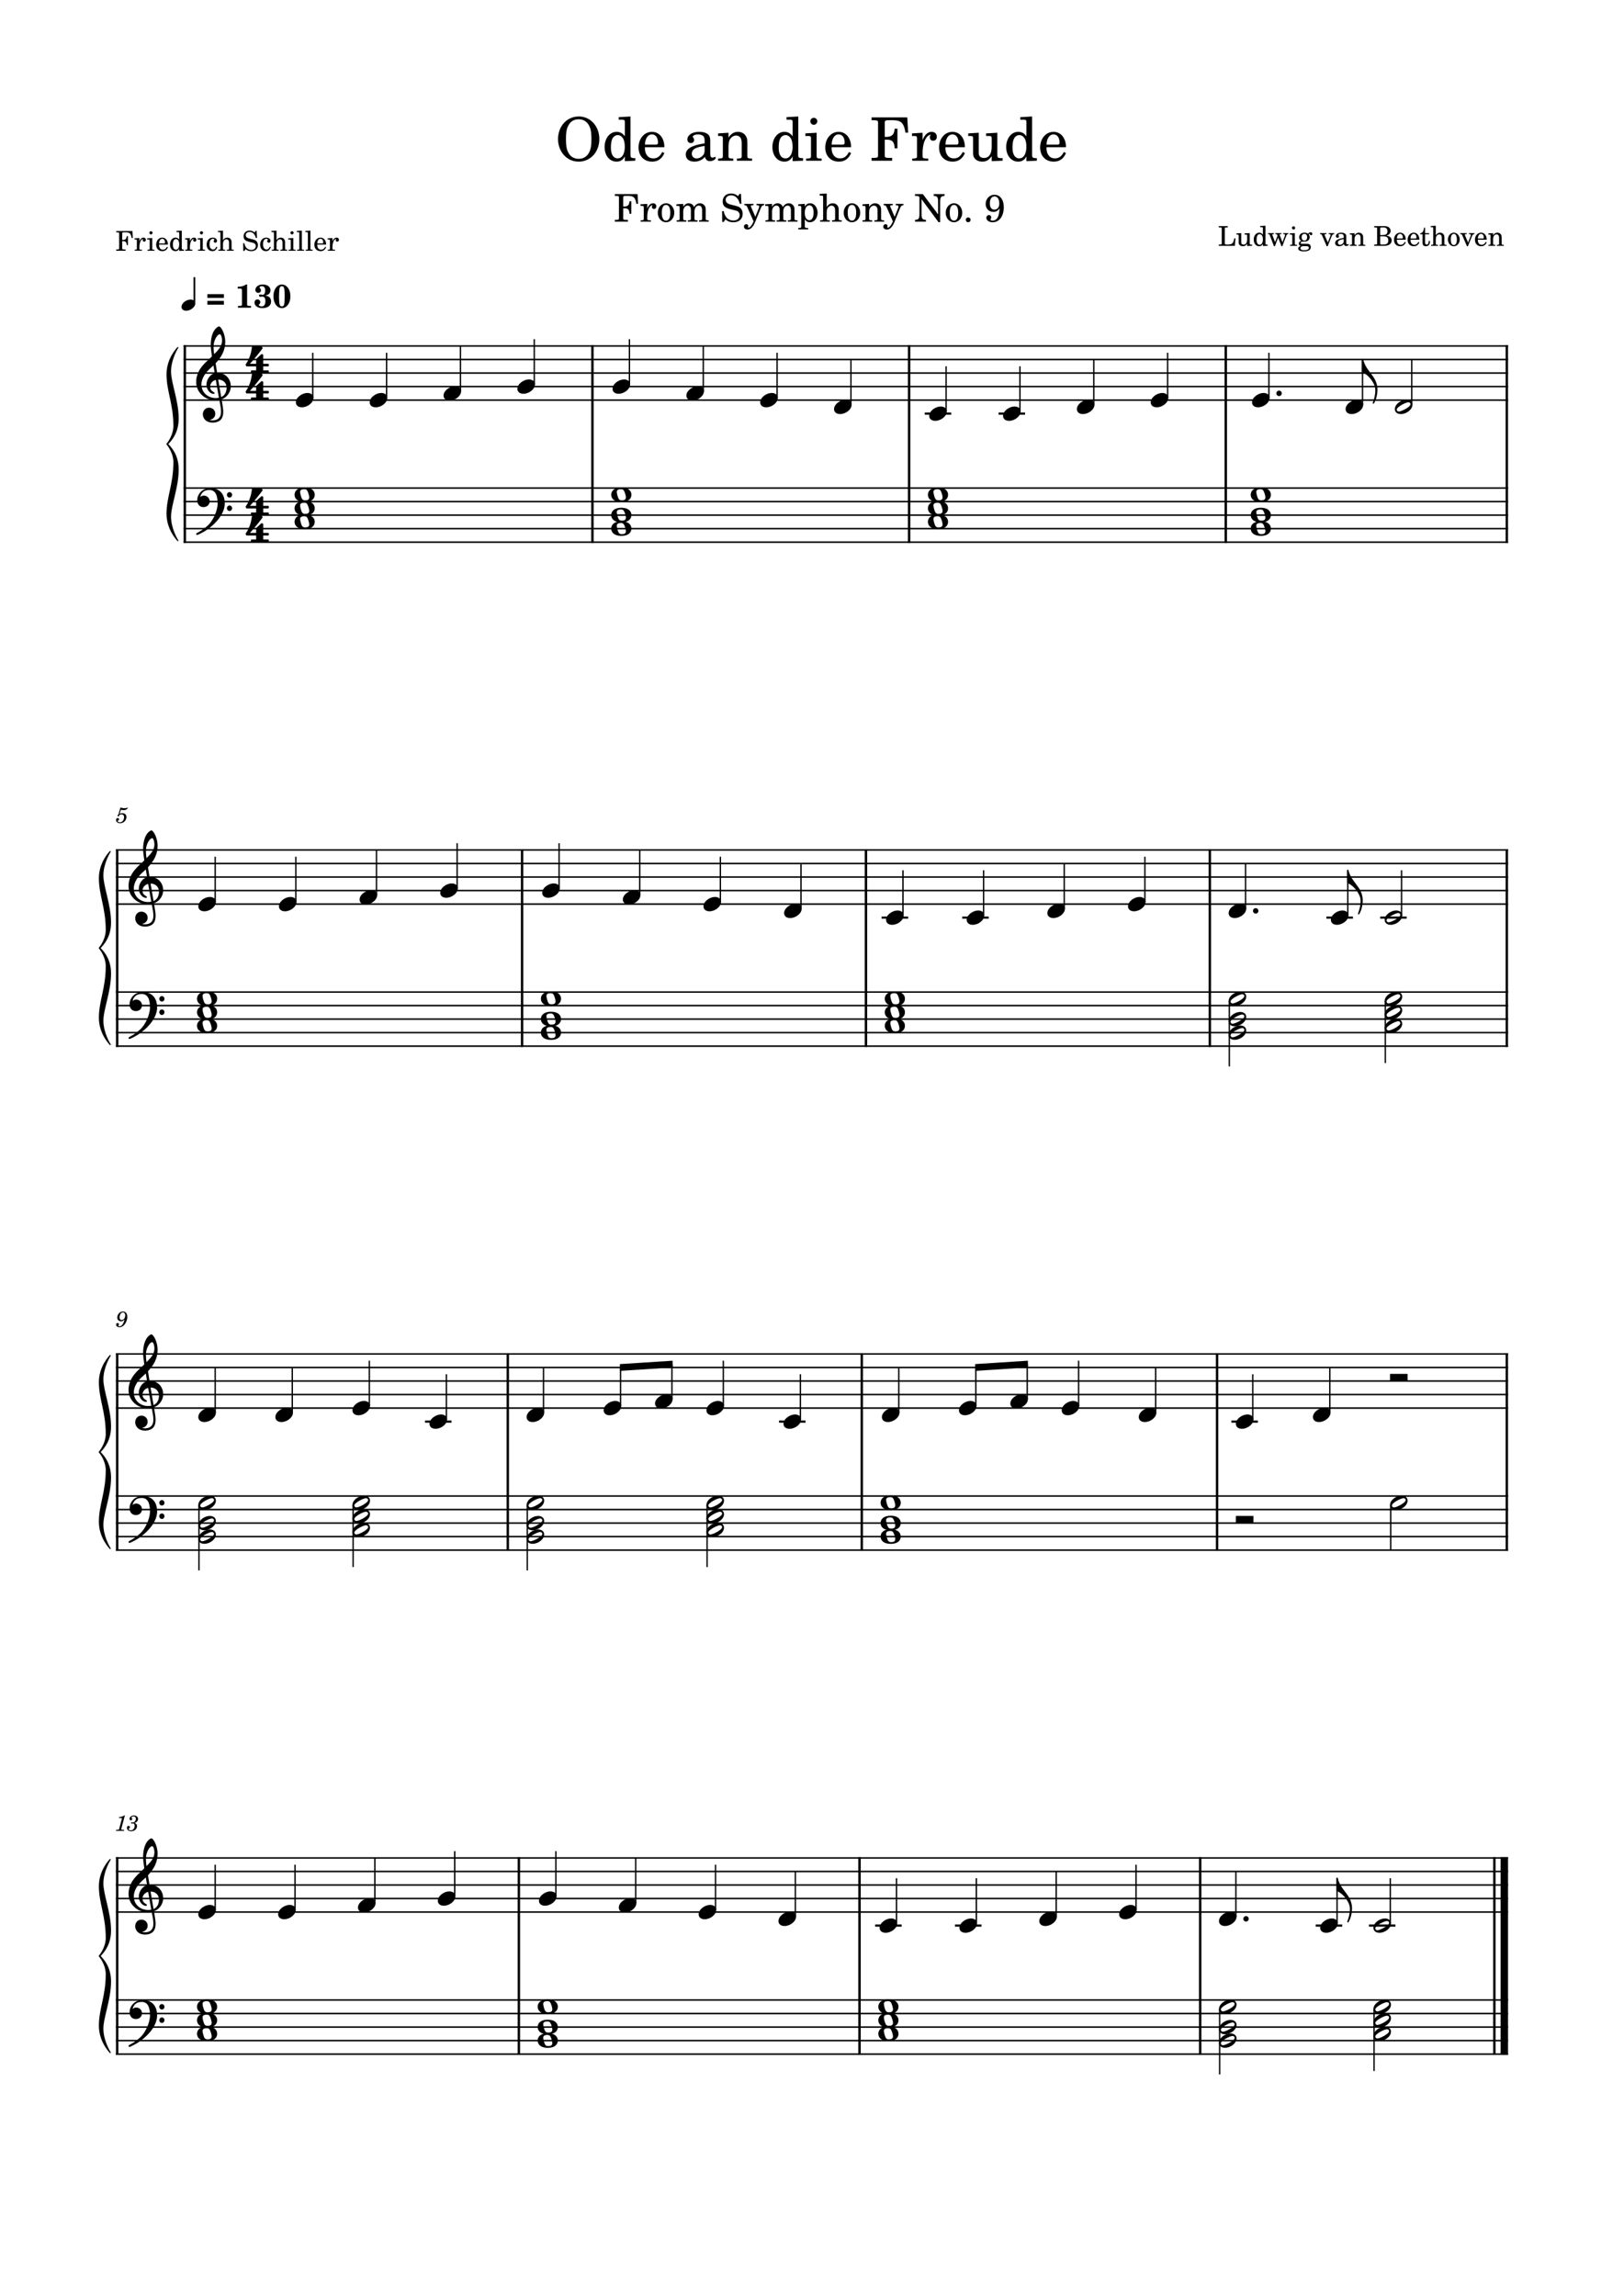 <svg width="2977.2" height="4208.4" xmlns="http://www.w3.org/2000/svg" version="1.2" baseProfile="tiny"><path fill="#fff" fill-rule="evenodd" d="M0 0h2977.2v4208.4H0V0"/><path class="StaffLines" fill="none" stroke="#000" stroke-width="2.73" stroke-linejoin="bevel" d="M336.599 634.199H2764.6M336.599 658.999H2764.6M336.599 683.799H2764.6M336.599 708.599H2764.6M336.599 733.399H2764.6M336.599 894.599H2764.6M336.599 919.399H2764.6M336.599 944.199H2764.6M336.599 968.999H2764.6M336.599 993.799H2764.6M212.598 1558H2764.6M212.598 1582.8H2764.6M212.598 1607.6H2764.6M212.598 1632.4H2764.6M212.598 1657.2H2764.6M212.598 1818.4H2764.6M212.598 1843.2H2764.6M212.598 1868H2764.6M212.598 1892.8H2764.6M212.598 1917.6H2764.6M212.598 2481.8H2764.6M212.598 2506.6H2764.6M212.598 2531.4H2764.6M212.598 2556.2H2764.6M212.598 2581H2764.6M212.598 2742.2H2764.6M212.598 2767H2764.6M212.598 2791.8H2764.6M212.598 2816.6H2764.6M212.598 2841.4H2764.6M212.598 3405.6H2764.6M212.598 3430.4H2764.6M212.598 3455.2H2764.6M212.598 3480H2764.6M212.598 3504.8H2764.6M212.598 3666H2764.6M212.598 3690.8H2764.6M212.598 3715.6H2764.6M212.598 3740.4H2764.6M212.598 3765.2H2764.6"/><path class="Text" d="M2264.9 436.896h-2.19c-1.66 9-3.91 11.203-11.66 11.359h-2.11c-3-.109-3.75-.609-3.59-2.406v-25.203c0-2.5 0-2.657.3-3.094.4-.5 1.35-.656 4.2-.703h.9v-2.36h-16.4v2.36h.9c2.85.047 3.8.203 4.19.703.31.437.31.547.31 3.094v23.796c0 2.563 0 2.657-.31 3.11-.39.5-1.34.703-4.19.703h-.9v2.344h29.5l1.05-13.703m21.39 14.046l9.11-.343v-2.157h-1.25c-2.91-.093-3.16-.39-3.16-3.64v-17.5l-9.39.547v2.156h2.55c1.89.047 2.14.344 2.14 2.5v6.141c0 4.359-1.05 9.656-6.55 9.656-1.55 0-2.84-.547-3.5-1.547-.64-.953-.75-1.453-.75-4.203v-15.25l-8.75.547v2.156h1.91c1.89.047 2.14.344 2.14 2.5v10.797c0 2.547.2 3.703.95 4.844 1.36 2.046 3.75 3.203 6.75 3.203 3.3 0 5.61-1.344 7.8-4.547v4.14m28.95 0l8.7-.343v-2.157h-.9c-2.85-.14-3.1-.437-3.1-3.64v-31.063l-9.79.563v2.14h2.93c1.91.047 2.16.36 2.16 2.5v11.313c-1.84-2.563-4-3.703-6.91-3.703-5.64 0-9.93 5.453-9.93 12.64 0 7.11 4.14 12.157 9.93 12.157 3.16 0 5.32-1.344 6.91-4.344v3.937m-5.91-21.687c2.07 0 4 1.5 4.91 3.797.66 1.5.95 3.547.95 6 0 5.844-2.29 9.594-5.9 9.594-3.55 0-5.64-3.297-5.64-8.844 0-3 .29-5.25.93-6.906.86-2.25 2.71-3.641 4.75-3.641m41.75 14.891l-4.9-12.844c-.16-.36-.21-.656-.21-1.047 0-.906.46-1.156 2.1-1.156h1.2v-1.797h-11.2v1.797h.86c1.59.047 2.25.453 2.64 1.843l.4 1.313-4.4 11.641-4.85-12.547c-.09-.344-.2-.797-.2-1.094 0-.859.55-1.156 2.05-1.156h.9v-1.797h-11v1.797h.91c1.39.047 2.05.656 2.59 2.453l7.5 19.797h1.75l5.96-15.797 6.09 15.797h1.56l7-18.453c1.1-2.954 1.85-3.75 3.69-3.797h.36v-1.797h-9.45v1.797h.84c1.75 0 2.45.5 2.45 1.843 0 .5-.14 1.157-.39 1.813l-4.25 11.391m20.33-29.297a2.9 2.9 0 00-2.91 2.89c0 1.61 1.3 2.907 2.86 2.907 1.64 0 2.94-1.297 2.94-2.907 0-1.593-1.3-2.89-2.89-2.89m2.34 12.453l-9.39.547v2.156h2.55c1.89.047 2.14.344 2.14 2.5v14.297c-.05.75-.09 1.047-.3 1.297-.34.453-1.29.656-3.45.703h-.34v1.797h12.95v-1.797h-.36c-3.34-.11-3.8-.36-3.8-2.156v-19.344m14.79 19.594c-2.75-.047-2.89-.094-3.5-.454-.35-.187-.6-.75-.6-1.296 0-1.5 1.35-2.141 4.71-2.25 4.68-.094 5.43-.204 7.14-.954 3-1.343 4.65-3.937 4.65-7.25 0-2-.45-3.25-1.79-4.89.84-.906 1.29-1.203 1.68-1.203.25 0 .41.156.5.703.21 1.203 1 1.844 2.25 1.844 1.32 0 2.27-1.047 2.27-2.391 0-1.703-1.36-2.906-3.31-2.906-1.6 0-2.5.5-4.8 2.593-2.09-1.39-3.7-1.89-6.2-1.89-5.96 0-9.85 3.297-9.85 8.297 0 2.953 1.6 5.453 4.21 6.703-3.36.75-4.75 2.25-4.75 5 0 2.203 1 3.5 3.34 4.297-3.09 1.156-4.59 2.703-4.59 4.75 0 1.5 1 2.906 2.59 3.75 1.95 1 4.34 1.406 7.95 1.406 8.35 0 12.5-2.656 12.5-7.906 0-2.5-1.15-4.5-2.95-5.25-1.34-.5-2.95-.703-6.34-.703h-5.11m2.95-18.204c3.09 0 4.84 2.157 4.84 6.063 0 3.891-1.89 6.25-5.04 6.25-3.1 0-5.05-2.359-5.05-6.109 0-3.954 1.91-6.204 5.25-6.204m-.45 22.5c4.15 0 4.45 0 5.15.11 2.05.203 3.25 1.297 3.25 2.89 0 2.86-3.25 4.5-8.79 4.5-4.25 0-6.61-1.25-6.61-3.5 0-1.64.9-2.75 3.29-4h3.71m43.18-6.64l-5.7-13.203c-.14-.407-.25-.797-.25-1.094 0-.859.66-1.156 2.7-1.156h.71v-1.797h-11.8v1.797h.39c1.91 0 2.61.5 3.3 2.156l8.61 20.094h1.75l7.09-17.547c1.41-3.406 2.61-4.547 4.66-4.703h.2v-1.797h-10v1.797h.69c1.75 0 2.7.593 2.7 1.75 0 .593-.14 1.343-.45 2.093l-4.6 11.61m33.85-10.047c0-3.156-.55-4.75-2-5.953-1.64-1.36-4.1-2-7.3-2-5.64 0-9.75 2.64-9.75 6.297 0 1.843 1.16 3.047 2.91 3.047 1.59 0 2.7-1.047 2.7-2.547 0-.657-.25-1.344-.75-2.047-.31-.36-.36-.453-.36-.703 0-1 2-1.907 4.41-1.907 1.59 0 3.34.5 4.14 1.25.95.813 1.31 2 1.31 4.25v1.954c-5.2.906-6.86 1.296-9.31 2.25-4.35 1.609-6.39 3.906-6.39 7.109 0 3.594 2.79 5.844 7.25 5.844 3.45 0 6.54-1.407 8.7-3.953.8 2.546 2.05 3.546 4.39 3.546 2.25 0 4.61-1.437 4.61-2.89 0-.36-.2-.61-.5-.61-.2 0-.41.063-.75.204-.7.296-1 .359-1.41.359-1.4 0-1.9-.906-1.9-3.453v-10.047m-4.69 6.094c0 3-.16 3.703-1 5-1.25 1.843-3.5 3.093-5.7 3.093-2.3 0-3.96-1.64-3.96-3.89 0-2.11 1.05-3.61 3.25-4.656 1.55-.704 3.5-1.204 7.41-1.844v2.297m19.89-13.297l-8.66.547v2.156h1.82c1.89.047 2.14.344 2.14 2.5v14.297c-.05.75-.1 1.047-.3 1.297-.34.453-1.3.656-3.45.703h-.21v1.797h12.66v-1.797h-.2c-3.35-.11-3.8-.36-3.8-2.156v-7.391c0-2.453.34-4.703.91-5.859 1.04-2.25 3.29-3.797 5.43-3.797 1.32 0 2.82.703 3.57 1.75.75 1.093 1.09 2.593 1.09 5v10.453c-.05.75-.09 1.047-.3 1.297-.36.453-1.36.656-3.5.703h-.2v1.797h12.66v-1.797h-.21c-3.29-.11-3.75-.36-3.75-2.156v-10.047c0-3.594-.15-4.5-1.04-6.203-1.25-2.391-3.75-3.844-6.75-3.844-3.25 0-5.71 1.5-7.91 4.797v-4.047m35.94-12.813v2.36h.9c2.85.047 3.8.203 4.19.703.31.437.31.547.31 3.094v23.796c0 2.563 0 2.657-.31 3.11-.39.5-1.34.703-4.19.703h-.9v2.344h18.15c8.64 0 13.85-3.657 13.85-9.797 0-5-3.14-7.86-10-9.047 2.4-.5 3.5-.953 4.79-1.906 2.07-1.547 3.32-4 3.32-6.5 0-3.25-2-6.407-4.91-7.657-1.8-.796-4.3-1.203-7.25-1.203h-17.95m11 16.266v-11.406c0-1.953.65-2.453 3.29-2.5h2c4.91 0 8 1.593 8 7.047 0 4.953-2.39 6.859-8.84 6.859h-4.45m0 2.344h4.4c7.64 0 10.46 2.047 10.46 7.547 0 6.703-4.21 7.609-9.86 7.609h-2.1c-2.5 0-3-.5-2.9-3.156v-12m46.84 6.25c.05-7.5-4.2-12.797-10.3-12.797-6.4 0-11.2 5.547-11.2 13.047 0 7.047 4.55 11.75 11.3 11.75 4.8 0 8.15-2.344 10.2-7.094l-1.75-.953c-2.05 3.844-4.15 5.344-7.5 5.344-2.55 0-4.4-1.047-5.7-3.297-.89-1.5-1.3-3.25-1.25-6h16.2m-16.15-2.157c0-3.5 1.6-8.5 5.81-8.5 3 0 5 2.657 5 6.704 0 1.406-.46 1.796-2.06 1.796h-8.75m41.14 2.157c.04-7.5-4.21-12.797-10.3-12.797-6.41 0-11.2 5.547-11.2 13.047 0 7.047 4.54 11.75 11.29 11.75 4.8 0 8.16-2.344 10.21-7.094l-1.75-.953c-2.05 3.844-4.16 5.344-7.5 5.344-2.55 0-4.41-1.047-5.71-3.297-.89-1.5-1.29-3.25-1.25-6h16.21m-16.16-2.157c0-3.5 1.61-8.5 5.81-8.5 3 0 5 2.657 5 6.704 0 1.406-.45 1.796-2.06 1.796h-8.75m26.59-9.89v-9.906h-2.04c-.5 6.5-2.71 9.796-6.75 10.109v1.937h4.09v12.75c0 3.5.09 4.75.59 5.907.82 2.093 2.82 3.25 5.71 3.25 4.5 0 7.4-3.407 7.4-8.703 0-.297 0-.641-.04-1.141h-2.11c-.14 4.5-1.46 6.797-3.89 6.797-1.16 0-2.16-.61-2.5-1.453-.32-.703-.46-1.953-.46-3.75v-13.657h7.35v-2.14h-7.35m19.69-13.563l-9.25.563v2.14h2.41c1.89.047 2.14.36 2.14 2.5v27.907c-.05.703-.1 1-.3 1.25-.34.453-1.3.656-3.45.703h-.21v1.797h12.66v-1.797h-.2c-3.35-.11-3.8-.36-3.8-2.156v-7.391c0-2.453.34-4.703.91-5.859 1.09-2.25 3.29-3.797 5.43-3.797 1.32 0 2.82.75 3.5 1.75.82 1.093 1.16 2.593 1.16 5.047v10.453c-.05.703-.09 1-.3 1.25-.36.453-1.36.656-3.5.703h-.2v1.797h12.66v-1.797h-.21c-3.29-.11-3.75-.36-3.75-2.156v-10.047c0-3.594-.15-4.5-1.04-6.203-1.25-2.454-3.75-3.844-6.75-3.844-3.25 0-5.66 1.453-7.91 4.797v-17.61m33.14 12.813c-6.14 0-10.89 5.453-10.89 12.453 0 6.844 4.8 12.344 10.8 12.344 6 0 10.79-5.5 10.79-12.407 0-6.843-4.79-12.39-10.7-12.39m0 2.14c3.5 0 5.45 3.657 5.45 10.25 0 6.657-1.95 10.25-5.54 10.25-3.6 0-5.55-3.593-5.55-10.187 0-6.813 1.89-10.313 5.64-10.313m26.05 15.86l-5.7-13.203c-.15-.407-.25-.797-.25-1.094 0-.859.65-1.156 2.7-1.156h.7v-1.797H2677v1.797h.4c1.9 0 2.6.5 3.29 2.156l8.61 20.094h1.75l7.1-17.547c1.4-3.406 2.6-4.547 4.65-4.703h.2v-1.797h-10v1.797h.69c1.75 0 2.71.593 2.71 1.75 0 .593-.15 1.343-.46 2.093l-4.59 11.61m34.14-5.203c.05-7.5-4.2-12.797-10.3-12.797-6.4 0-11.2 5.547-11.2 13.047 0 7.047 4.55 11.75 11.3 11.75 4.79 0 8.15-2.344 10.2-7.094l-1.75-.953c-2.05 3.844-4.16 5.344-7.5 5.344-2.55 0-4.41-1.047-5.7-3.297-.89-1.5-1.3-3.25-1.25-6h16.2m-16.16-2.157c0-3.5 1.61-8.5 5.82-8.5 3 0 5 2.657 5 6.704 0 1.406-.46 1.796-2.07 1.796h-8.75m27.89-9.89l-8.65.547v2.156h1.81c1.89.047 2.14.344 2.14 2.5v14.297c-.05.75-.09 1.047-.3 1.297-.34.453-1.29.656-3.45.703h-.2v1.797h12.65v-1.797h-.2c-3.34-.11-3.8-.36-3.8-2.156v-7.391c0-2.453.35-4.703.91-5.859 1.05-2.25 3.3-3.797 5.44-3.797 1.31 0 2.81.703 3.56 1.75.75 1.093 1.09 2.593 1.09 5v10.453c-.04.75-.09 1.047-.29 1.297-.36.453-1.36.656-3.5.703h-.21v1.797h12.66v-1.797h-.2c-3.3-.11-3.75-.36-3.75-2.156v-10.047c0-3.594-.16-4.5-1.05-6.203-1.25-2.391-3.75-3.844-6.75-3.844-3.25 0-5.7 1.5-7.91 4.797v-4.047M242.801 423.489h-29.75v2.36h.891c2.859.047 3.813.203 4.203.703.297.437.297.547.297 3.094v23.796c0 2.563 0 2.657-.297 3.11-.39.5-1.344.703-4.203.703h-.891v2.344h17.141v-2.344h-1.641c-2.859 0-3.796-.203-4.203-.703-.297-.453-.297-.61-.297-3.11v-11.343h1c5.141-.203 7 1.656 7.204 7.203h2.343v-16.406h-2.343c-.313 4.906-2.25 6.796-7 6.859h-1.204v-11.406c-.046-2.11.454-2.453 3.141-2.5h2.313c8.203-.047 10.25 1.797 11.796 10.406h2.204l-.704-12.766m12.75 12.813l-8.859.547v2.156h2.047c1.906.047 2.156.344 2.156 2.5v14.297c-.047.75-.094 1.047-.297 1.297-.359.453-1.359.656-3.5.703h-.203v1.797h13.344v-1.797h-.891c-3.359-.11-3.797-.36-3.797-2.156v-2.704c.047-8.39 3.047-14.796 6.938-15-.688.813-.891 1.313-.891 2.25 0 1.61 1.141 2.75 2.75 2.75 1.844 0 3.047-1.343 3.047-3.343 0-2.453-1.703-4.047-4.344-4.047-3.156 0-5.859 2.5-7.5 6.953v-6.203m21.235-12.453a2.897 2.897 0 00-2.906 2.89c0 1.61 1.296 2.907 2.859 2.907 1.641 0 2.937-1.297 2.937-2.907a2.893 2.893 0 00-2.89-2.89m2.344 12.453l-9.391.547v2.156h2.547c1.89.047 2.14.344 2.14 2.5v14.297c-.046.75-.093 1.047-.296 1.297-.344.453-1.297.656-3.454.703h-.343v1.797h12.953v-1.797h-.36c-3.343-.11-3.796-.36-3.796-2.156v-19.344m28.687 12.047c.047-7.5-4.203-12.797-10.297-12.797-6.406 0-11.203 5.547-11.203 13.047 0 7.047 4.547 11.75 11.297 11.75 4.797 0 8.156-2.344 10.203-7.094l-1.75-.953c-2.047 3.844-4.156 5.344-7.5 5.344-2.547 0-4.406-1.047-5.703-3.297-.891-1.5-1.297-3.25-1.25-6h16.203m-16.156-2.157c0-3.5 1.609-8.5 5.812-8.5 3 0 5 2.657 5 6.704 0 1.406-.453 1.796-2.062 1.796h-8.75m36.89 13.75l8.704-.343v-2.157h-.907c-2.843-.14-3.093-.437-3.093-3.64v-31.063l-9.797.563v2.14h2.937c1.906.047 2.156.36 2.156 2.5v11.313c-1.843-2.563-4-3.703-6.906-3.703-5.64 0-9.937 5.453-9.937 12.64 0 7.11 4.14 12.157 9.937 12.157 3.156 0 5.313-1.344 6.906-4.344v3.937m-5.906-21.687c2.063 0 4 1.5 4.906 3.797.657 1.5.954 3.547.954 6 0 5.844-2.297 9.594-5.907 9.594-3.547 0-5.64-3.297-5.64-8.844 0-3 .297-5.25.937-6.906.86-2.25 2.703-3.641 4.75-3.641m25.5-1.953l-8.859.547v2.156h2.047c1.906.047 2.156.344 2.156 2.5v14.297c-.047.75-.094 1.047-.297 1.297-.359.453-1.359.656-3.5.703h-.203v1.797h13.344v-1.797h-.891c-3.359-.11-3.797-.36-3.797-2.156v-2.704c.047-8.39 3.047-14.796 6.938-15-.688.813-.891 1.313-.891 2.25 0 1.61 1.141 2.75 2.75 2.75 1.844 0 3.047-1.343 3.047-3.343 0-2.453-1.703-4.047-4.344-4.047-3.156 0-5.859 2.5-7.5 6.953v-6.203m21.235-12.453a2.898 2.898 0 00-2.907 2.89c0 1.61 1.297 2.907 2.86 2.907 1.64 0 2.937-1.297 2.937-2.907a2.894 2.894 0 00-2.89-2.89m2.343 12.453l-9.39.547v2.156h2.547c1.89.047 2.14.344 2.14 2.5v14.297c-.047.75-.094 1.047-.297 1.297-.343.453-1.297.656-3.453.703h-.344v1.797h12.954v-1.797h-.36c-3.344-.11-3.797-.36-3.797-2.156v-19.344m24.782 15.953c-1.594 3.594-3.297 5.047-5.891 5.047-4 0-6.5-3.656-6.5-9.5 0-6.11 2.453-10.11 6.141-10.11 1.5 0 2.812.704 2.812 1.5 0 .157-.062.313-.312.61-.797.953-1 1.453-1 2.297 0 1.656 1.25 2.797 3 2.797 1.812 0 3.062-1.391 3.062-3.391 0-3.406-3.359-5.953-7.812-5.953-6.5 0-11.141 5.297-11.141 12.797 0 7.093 4.25 12 10.453 12 4.438 0 7-2.047 9.141-7.344l-1.953-.75m12.296-29.516l-9.25.563v2.14h2.407c1.89.047 2.14.36 2.14 2.5v27.907c-.047.703-.093 1-.297 1.25-.343.453-1.296.656-3.453.703h-.203v1.797h12.656v-1.797h-.203c-3.343-.11-3.797-.36-3.797-2.156v-7.391c0-2.453.344-4.703.907-5.859 1.093-2.25 3.297-3.797 5.437-3.797 1.313 0 2.813.75 3.5 1.75.813 1.093 1.156 2.593 1.156 5.047v10.453c-.046.703-.093 1-.296 1.25-.36.453-1.36.656-3.5.703h-.204v1.797h12.657v-1.797h-.203c-3.297-.11-3.75-.36-3.75-2.156v-10.047c0-3.594-.157-4.5-1.047-6.203-1.25-2.454-3.75-3.844-6.75-3.844-3.25 0-5.657 1.453-7.907 4.797v-17.61m61.735.453h-1.844l-2 3c-2.406-2.25-5.547-3.453-9.109-3.453-6.594 0-10.938 4.157-10.938 10.453 0 5.454 2.688 8.157 10.047 10.063l4.75 1.187c3.703.954 4.047 1.063 5.094 1.86 1.5 1.14 2.312 2.797 2.312 4.75 0 2-.765 3.64-2.265 5.047-1.641 1.406-3.297 1.953-6.047 1.953-7.547 0-11.297-5.547-12.594-12.297h-2.156l.203 14.25h1.953l2.25-3.406c3.344 2.75 6.094 3.75 10.5 3.75 7.344 0 12.047-4.297 12.047-11 0-3.157-1-5.75-3-7.657-1.344-1.296-3.297-2.14-7.297-3.14l-5.359-1.36c-4.438-1.14-6.547-3.093-6.547-6.14 0-3.5 2.859-5.906 7.109-5.906 6.438 0 10 5.343 11.344 11.046h2.156l-.609-13m24.031 29.063c-1.594 3.594-3.297 5.047-5.891 5.047-4 0-6.5-3.656-6.5-9.5 0-6.11 2.454-10.11 6.141-10.11 1.5 0 2.813.704 2.813 1.5 0 .157-.063.313-.313.61-.797.953-1 1.453-1 2.297 0 1.656 1.25 2.797 3 2.797 1.813 0 3.063-1.391 3.063-3.391 0-3.406-3.36-5.953-7.813-5.953-6.5 0-11.141 5.297-11.141 12.797 0 7.093 4.25 12 10.454 12 4.437 0 7-2.047 9.14-7.344l-1.953-.75m12.297-29.516l-9.25.563v2.14h2.406c1.891.047 2.141.36 2.141 2.5v27.907c-.047.703-.094 1-.297 1.25-.344.453-1.297.656-3.453.703h-.203v1.797h12.656v-1.797h-.203c-3.344-.11-3.797-.36-3.797-2.156v-7.391c0-2.453.344-4.703.906-5.859 1.094-2.25 3.297-3.797 5.438-3.797 1.312 0 2.812.75 3.5 1.75.812 1.093 1.156 2.593 1.156 5.047v10.453c-.047.703-.094 1-.297 1.25-.359.453-1.359.656-3.5.703h-.203v1.797h12.656v-1.797h-.203c-3.297-.11-3.75-.36-3.75-2.156v-10.047c0-3.594-.156-4.5-1.047-6.203-1.25-2.454-3.75-3.844-6.75-3.844-3.25 0-5.656 1.453-7.906 4.797v-17.61m28.5 1.11a2.897 2.897 0 00-2.906 2.89c0 1.61 1.297 2.907 2.859 2.907 1.641 0 2.938-1.297 2.938-2.907a2.894 2.894 0 00-2.891-2.89m2.344 12.453l-9.391.547v2.156h2.547c1.891.047 2.141.344 2.141 2.5v14.297c-.047.75-.094 1.047-.297 1.297-.344.453-1.297.656-3.453.703h-.344v1.797h12.953v-1.797h-.359c-3.344-.11-3.797-.36-3.797-2.156v-19.344m15.64-13.563l-9.25.563v2.14h2.453c1.844.047 2.094.36 2.094 2.5v27.86c-.047.75-.094 1.047-.297 1.297-.359.453-1.297.656-3.453.703h-.344v1.797h12.938v-1.797h-.344c-3.344-.11-3.797-.36-3.797-2.156v-32.907m15.735 0l-9.25.563v2.14h2.453c1.844.047 2.094.36 2.094 2.5v27.86c-.047.75-.094 1.047-.297 1.297-.36.453-1.297.656-3.453.703h-.344v1.797h12.937v-1.797h-.343c-3.344-.11-3.797-.36-3.797-2.156v-32.907m28.781 25.61c.047-7.5-4.203-12.797-10.297-12.797-6.406 0-11.203 5.547-11.203 13.047 0 7.047 4.547 11.75 11.297 11.75 4.797 0 8.156-2.344 10.203-7.094l-1.75-.953c-2.047 3.844-4.156 5.344-7.5 5.344-2.547 0-4.406-1.047-5.703-3.297-.891-1.5-1.297-3.25-1.25-6h16.203m-16.156-2.157c0-3.5 1.609-8.5 5.812-8.5 3 0 5 2.657 5 6.704 0 1.406-.453 1.796-2.062 1.796h-8.75m27.797-9.89l-8.86.547v2.156h2.047c1.906.047 2.156.344 2.156 2.5v14.297c-.047.75-.093 1.047-.297 1.297-.359.453-1.359.656-3.5.703h-.203v1.797h13.344v-1.797h-.891c-3.359-.11-3.796-.36-3.796-2.156v-2.704c.046-8.39 3.046-14.796 6.937-15-.687.813-.891 1.313-.891 2.25 0 1.61 1.141 2.75 2.75 2.75 1.844 0 3.047-1.343 3.047-3.343 0-2.453-1.703-4.047-4.343-4.047-3.157 0-5.86 2.5-7.5 6.953v-6.203M1168.79 355.784h-41.66v3.297h1.27c3.98.062 5.31.281 5.87.968.42.641.42.782.42 4.344v33.328c0 3.563 0 3.703-.42 4.344-.56.688-1.89.969-5.87.969h-1.27v3.297h24.02v-3.297h-2.32c-4 0-5.33-.281-5.87-.969-.42-.641-.42-.844-.42-4.344v-15.89h1.39c7.22-.282 9.81 2.312 10.07 10.078h3.3V368.94h-3.3c-.4 6.875-3.14 9.531-9.79 9.594h-1.67v-15.953c-.08-2.938.62-3.438 4.4-3.5h3.22c11.49-.078 14.36 2.515 16.52 14.562h3.09l-.98-17.859m17.84 17.922l-12.39.765v3.016h2.87c2.66.078 3 .484 3 3.5v20.016c-.06 1.062-.14 1.484-.4 1.828-.5.625-1.89.906-4.91.984h-.28v2.516h18.69v-2.516h-1.25c-4.71-.141-5.33-.5-5.33-3.016v-3.781c.08-11.765 4.27-20.719 9.73-21-.98 1.125-1.26 1.813-1.26 3.156 0 2.235 1.61 3.844 3.86 3.844 2.58 0 4.26-1.89 4.26-4.687 0-3.438-2.37-5.672-6.09-5.672-4.41 0-8.19 3.5-10.5 9.734v-8.687m34.52-1.047c-8.61 0-15.27 7.625-15.27 17.437 0 9.578 6.72 17.282 15.12 17.282 8.41 0 15.13-7.704 15.13-17.36 0-9.594-6.72-17.359-14.98-17.359m0 3.015c4.9 0 7.62 5.11 7.62 14.344 0 9.313-2.72 14.36-7.77 14.36-5.03 0-7.76-5.047-7.76-14.282 0-9.531 2.66-14.422 7.91-14.422m31.42-1.968l-12.47.765v3.016h2.87c2.66.078 3 .484 3 3.5v20.016c-.06 1.062-.14 1.484-.4 1.828-.5.625-1.83.906-4.85.984h-.28v2.516h17.66v-2.516h-.28c-4.63-.141-5.25-.5-5.25-3.078v-12.953c0-6.235 3.42-10.86 7.97-10.86 4 0 6.03 2.875 6.03 8.547v15.61c-.08.906-.14 1.406-.5 1.75-.42.625-1.82.906-4.83.984h-.28v2.516h17.72v-2.516h-.28c-4.63-.141-5.25-.5-5.25-3.016v-12.39c0-7 3.14-11.485 8.04-11.485 3.99 0 5.96 3.016 5.96 9.313v14.766c-.08.984-.15 1.484-.49 1.828-.42.625-1.83.906-4.84.984h-.28v2.516h17.71v-2.516h-.28c-4.62-.141-5.25-.5-5.25-3.078v-15.906c0-4.328-.42-5.797-2.23-8.188-2.03-2.578-4.91-3.984-8.27-3.984-4.54 0-7.9 2.172-10.92 7-1.19-4.203-4.97-7-9.65-7-4.29 0-7.36 2.031-10.08 6.437v-5.39m105.81-18.344h-2.58l-2.81 4.203c-3.36-3.156-7.77-4.828-12.74-4.828-9.25 0-15.32 5.812-15.32 14.625 0 7.641 3.78 11.422 14.06 14.078l6.66 1.672c5.17 1.344 5.67 1.484 7.14 2.594 2.09 1.609 3.21 3.922 3.21 6.656 0 2.797-1.04 5.109-3.15 7.062-2.3 1.969-4.61 2.735-8.47 2.735-10.56 0-15.81-7.766-17.64-17.219h-3l.26 19.953h2.74l3.16-4.765c4.68 3.859 8.53 5.25 14.7 5.25 10.28 0 16.86-6.016 16.86-15.391 0-4.422-1.39-8.063-4.19-10.719-1.89-1.828-4.62-3.015-10.22-4.406l-7.5-1.891c-6.23-1.609-9.17-4.343-9.17-8.609 0-4.906 4-8.266 9.94-8.266 9.03 0 14 7.485 15.89 15.469h3.01l-.84-18.203m26.31 42.078l-7.7-18c-.28-.687-.42-1.047-.42-1.391 0-1.328.84-1.828 3.23-1.828h1.47v-2.515h-16.67v2.515h.78c2.37.078 3.28.782 4.75 3.782l11.42 25.843-1.2 2.438c-2.52 5.328-5.81 9.031-8.05 9.031-.62 0-1.12-.266-1.12-.687 0-.141.07-.36.14-.641.22-.625.36-1.25.36-1.813 0-1.828-1.47-3.156-3.58-3.156-2.45 0-4.2 1.828-4.2 4.344 0 3.156 2.67 5.391 6.37 5.391 3.72 0 6.86-1.829 9.66-5.594 2.17-2.875 3.57-5.813 6.65-13.453l7.99-19.813c1.61-4.062 3.15-5.594 5.87-5.672h.42v-2.515h-14v2.515h1.13c2.66 0 3.78.782 3.78 2.594 0 .766-.22 1.609-.7 2.797l-6.38 15.828m30.66-23.734l-12.47.765v3.016h2.87c2.66.078 3 .484 3 3.5v20.016c-.06 1.062-.14 1.484-.4 1.828-.5.625-1.83.906-4.85.984h-.28v2.516h17.66v-2.516h-.28c-4.63-.141-5.25-.5-5.25-3.078v-12.953c0-6.235 3.42-10.86 7.97-10.86 4 0 6.03 2.875 6.03 8.547v15.61c-.08.906-.14 1.406-.5 1.75-.42.625-1.81.906-4.83.984h-.28v2.516h17.72v-2.516h-.28c-4.63-.141-5.25-.5-5.25-3.016v-12.39c0-7 3.14-11.485 8.04-11.485 3.99 0 5.96 3.016 5.96 9.313v14.766c-.08.984-.14 1.484-.49 1.828-.42.625-1.83.906-4.84.984h-.28v2.516h17.72v-2.516h-.29c-4.62-.141-5.25-.5-5.25-3.078v-15.906c0-4.328-.42-5.797-2.23-8.188-2.03-2.578-4.91-3.984-8.27-3.984-4.54 0-7.9 2.172-10.92 7-1.18-4.203-4.97-7-9.65-7-4.28 0-7.36 2.031-10.08 6.437v-5.39m60.12 0l-12.12.765v3.016h2.53c2.66.078 3 .484 3 3.5v34.234c-.06.985-.14 1.407-.41 1.75-.5.625-1.82.907-4.84.985h-.28v2.515h18.2v-2.515h-.76c-4.69-.141-5.32-.5-5.32-3.016v-13.234c2.3 4.062 4.89 5.672 9.24 5.672 9.31 0 14.14-9.172 14.14-17.5 0-7.907-4.83-17.219-13.72-17.219-4.34 0-7.22 1.812-9.66 6.015v-4.968m8.39 2.734c4.83 0 7.64 4.828 7.64 13.016 0 9.031-2.81 14.14-7.84 14.14-5.05 0-8.26-5.172-8.26-13.234 0-8.75 3.15-13.922 8.46-13.922m31.71-21.703l-12.96.766v3.015h3.36c2.68.063 3.02.485 3.02 3.5v39.063c-.08.984-.14 1.406-.42 1.75-.49.625-1.82.906-4.83.984h-.28v2.516h17.72v-2.516h-.28c-4.71-.141-5.33-.5-5.33-3.016V390.44c0-3.437.48-6.578 1.26-8.187 1.53-3.157 4.61-5.329 7.63-5.329 1.83 0 3.92 1.047 4.9 2.454 1.11 1.546 1.61 3.64 1.61 7.078v14.625c-.07.984-.14 1.406-.42 1.75-.48.625-1.89.906-4.9.984h-.29v2.516h17.72v-2.516h-.28c-4.62-.141-5.25-.5-5.25-3.016v-14.078c0-5.031-.2-6.297-1.47-8.672-1.75-3.437-5.25-5.39-9.45-5.39-4.55 0-7.91 2.031-11.06 6.719v-24.641m46.4 17.922c-8.61 0-15.26 7.625-15.26 17.437 0 9.578 6.72 17.282 15.12 17.282 8.41 0 15.13-7.704 15.13-17.36 0-9.594-6.72-17.359-14.99-17.359m0 3.015c4.91 0 7.63 5.11 7.63 14.344 0 9.313-2.72 14.36-7.77 14.36-5.03 0-7.76-5.047-7.76-14.282 0-9.531 2.65-14.422 7.9-14.422m31.35-1.968l-12.11.765v3.016h2.51c2.68.078 3.02.484 3.02 3.5v20.016c-.08 1.062-.14 1.484-.42 1.828-.49.625-1.82.906-4.83.984h-.28v2.516h17.72v-2.516h-.28c-4.71-.141-5.33-.5-5.33-3.016V390.44c0-3.437.48-6.578 1.26-8.187 1.47-3.157 4.61-5.329 7.63-5.329 1.83 0 3.92.985 4.97 2.454 1.04 1.546 1.54 3.64 1.54 7v14.625c-.07 1.062-.14 1.484-.42 1.828-.48.625-1.89.906-4.9.984h-.29v2.516h17.72v-2.516h-.28c-4.62-.141-5.25-.5-5.25-3.016v-14.078c0-5.031-.2-6.297-1.47-8.672-1.75-3.359-5.25-5.39-9.45-5.39-4.55 0-7.98 2.094-11.06 6.719v-5.672m46.75 23.734l-7.71-18c-.28-.687-.42-1.047-.42-1.391 0-1.328.85-1.828 3.24-1.828h1.47v-2.515h-16.68v2.515h.78c2.38.078 3.29.782 4.75 3.782l11.43 25.843-1.21 2.438c-2.51 5.328-5.81 9.031-8.04 9.031-.63 0-1.13-.266-1.13-.687 0-.141.08-.36.14-.641.22-.625.36-1.25.36-1.813 0-1.828-1.47-3.156-3.58-3.156-2.45 0-4.2 1.828-4.2 4.344 0 3.156 2.67 5.391 6.38 5.391s6.85-1.829 9.65-5.594c2.17-2.875 3.58-5.813 6.66-13.453l7.98-19.813c1.61-4.062 3.16-5.594 5.88-5.672h.42v-2.515h-14v2.515h1.12c2.66 0 3.79.782 3.79 2.594 0 .766-.22 1.609-.71 2.797l-6.37 15.828m51.78-41.656h-14.42v3.297h1.75c4 .14 5.32.625 6.43 2.312v29.75c0 9.516-1.32 11.547-8.11 11.891v3.297h19.96v-3.297c-6.74-.344-8.06-2.375-8.06-11.891v-25.984l31.23 42.156h2.94v-36.344c0-9.515 1.33-11.547 8.11-11.89v-3.297h-19.94v3.297c6.72.343 8.05 2.312 8.05 11.89v21.985l-27.94-37.172m57.19 16.875c-8.61 0-15.27 7.625-15.27 17.437 0 9.578 6.72 17.282 15.13 17.282 8.4 0 15.12-7.704 15.12-17.36 0-9.594-6.72-17.359-14.98-17.359m0 3.015c4.9 0 7.62 5.11 7.62 14.344 0 9.313-2.72 14.36-7.76 14.36-5.04 0-7.77-5.047-7.77-14.282 0-9.531 2.66-14.422 7.91-14.422m25.95 22.891c-2.45 0-4.41 1.953-4.41 4.328 0 2.453 1.96 4.422 4.33 4.422 2.45 0 4.42-1.969 4.42-4.422 0-2.375-1.97-4.328-4.34-4.328m57.59-16.531c-.84 8.187-1.26 10.64-2.51 14.14-1.83 5.188-5.61 8.204-10.36 8.204-2.31 0-3.86-.704-3.86-1.75 0-.282.14-.641.42-1.204.77-1.609.91-2.093.91-3.078 0-2.375-1.75-4.125-4.13-4.125-2.65 0-4.76 2.235-4.76 5.032 0 4.625 4.9 8.125 11.34 8.125 14.7 0 20.58-14.563 20.58-27.235 0-14.062-6.64-23.094-17.14-23.094-9.03 0-16.03 7.422-16.03 16.875 0 8.391 5.81 14.485 13.86 14.485 4.96 0 7.9-1.61 11.68-6.375m-9.23-21.985c5.17 0 8.61 5.11 8.61 13.032 0 2.859-.56 5.453-1.61 7.062-1.61 2.531-4.35 4.063-7.36 4.063-5.31 0-8.33-4.125-8.33-11.547 0-5.531 1.97-12.61 8.69-12.61M1061.33 213.52c-23.22 0-38.28 19.031-38.28 41.485 0 21.89 15.06 41.25 37.85 41.25 21.54 0 37.82-17.829 37.82-41.36 0-23.328-16.28-41.375-37.39-41.375m-.11 5.172c7.36 0 13.53 3.422 17.49 9.469 4.08 6.484 5.5 13.203 5.5 26.734 0 13.406-1.42 20.125-5.5 26.719-3.96 6.172-10.02 9.469-17.81 9.469-7.82 0-13.86-3.188-17.83-9.469-4.17-6.594-5.5-13.313-5.5-26.953 0-13.297 1.43-19.906 5.5-26.5 4.08-6.391 9.9-9.469 18.15-9.469m84.25 76.672l19.14-.766v-4.734h-1.98c-6.27-.328-6.81-.984-6.81-8.031V213.52l-21.57 1.219v4.734h6.49c4.19.11 4.73.766 4.73 5.5v24.86c-4.06-5.61-8.79-8.141-15.17-8.141-12.44 0-21.89 11.984-21.89 27.828 0 15.625 9.13 26.735 21.89 26.735 6.92 0 11.66-2.969 15.17-9.579v8.688m-12.98-47.734c4.51 0 8.81 3.296 10.78 8.359 1.44 3.297 2.09 7.812 2.09 13.203 0 12.859-5.06 21.109-12.98 21.109-7.8 0-12.42-7.25-12.42-19.468 0-6.594.65-11.547 2.09-15.172 1.86-4.953 5.94-8.031 10.44-8.031m85.47 22.218c.11-16.5-9.25-28.156-22.67-28.156-14.08 0-24.64 12.203-24.64 28.703 0 15.516 10.01 25.86 24.85 25.86 10.57 0 17.94-5.172 22.46-15.625l-3.86-2.094c-4.5 8.469-9.13 11.765-16.5 11.765-5.61 0-9.67-2.296-12.53-7.25-1.99-3.296-2.86-7.156-2.75-13.203h35.64m-35.53-4.734c0-7.703 3.51-18.703 12.75-18.703 6.61 0 11 5.844 11 14.75 0 3.078-.99 3.953-4.5 3.953h-19.25m119.65-5.938c0-6.921-1.2-10.453-4.4-13.093-3.63-2.969-9.02-4.391-16.05-4.391-12.44 0-21.45 5.828-21.45 13.859 0 4.063 2.53 6.704 6.37 6.704 3.52 0 5.94-2.313 5.94-5.61 0-1.422-.55-2.969-1.64-4.5-.67-.781-.78-1-.78-1.547 0-2.203 4.4-4.187 9.68-4.187 3.52 0 7.38 1.109 9.13 2.75 2.09 1.765 2.86 4.406 2.86 9.359v4.281c-11.44 1.985-15.06 2.86-20.45 4.954-9.58 3.531-14.08 8.578-14.08 15.625 0 7.921 6.15 12.875 15.95 12.875 7.58 0 14.41-3.094 19.14-8.704 1.75 5.61 4.5 7.813 9.67 7.813 4.96 0 10.13-3.188 10.13-6.375 0-.766-.44-1.328-1.11-1.328-.44 0-.88.125-1.64.453-1.55.656-2.2.766-3.08.766-3.09 0-4.19-1.985-4.19-7.594v-22.11m-10.34 13.422c0 6.594-.33 8.141-2.19 11-2.75 4.063-7.7 6.813-12.55 6.813-5.06 0-8.68-3.625-8.68-8.578 0-4.61 2.31-7.922 7.14-10.219 3.42-1.547 7.7-2.641 16.28-4.078v5.062m43.78-29.265l-19.03 1.218v4.735h3.97c4.17.109 4.72.765 4.72 5.5v31.453c-.11 1.656-.22 2.312-.66 2.859-.77.985-2.86 1.438-7.59 1.547h-.44v3.953h27.83v-3.953h-.44c-7.38-.234-8.36-.781-8.36-4.734V269.63c0-5.391.77-10.344 1.98-12.875 2.32-4.954 7.25-8.36 11.99-8.36 2.86 0 6.16 1.547 7.81 3.86 1.66 2.406 2.42 5.718 2.42 11v22.984c-.11 1.656-.22 2.312-.65 2.859-.78.985-2.99 1.438-7.71 1.547h-.43v3.953h27.82v-3.953h-.43c-7.27-.234-8.25-.781-8.25-4.734v-22.11c0-7.921-.35-9.906-2.32-13.64-2.75-5.281-8.25-8.469-14.85-8.469-7.15 0-12.54 3.297-17.38 10.563v-8.922m117.58 52.031l19.14-.766v-4.734h-1.99c-6.26-.328-6.81-.984-6.81-8.031V213.52l-21.56 1.219v4.734h6.48c4.19.11 4.74.766 4.74 5.5v24.86c-4.06-5.61-8.8-8.141-15.17-8.141-12.44 0-21.89 11.984-21.89 27.828 0 15.625 9.12 26.735 21.89 26.735 6.92 0 11.65-2.969 15.17-9.579v8.688m-12.99-47.734c4.52 0 8.82 3.296 10.79 8.359 1.43 3.297 2.09 7.812 2.09 13.203 0 12.859-5.06 21.109-12.99 21.109-7.79 0-12.42-7.25-12.42-19.468 0-6.594.66-11.547 2.1-15.172 1.86-4.953 5.93-8.031 10.43-8.031m51.8-31.688c-3.51 0-6.37 2.859-6.37 6.391 0 3.515 2.86 6.375 6.26 6.375 3.64 0 6.5-2.86 6.5-6.375a6.388 6.388 0 00-6.39-6.391m5.17 27.391l-20.67 1.218v4.735h5.61c4.17.109 4.72.765 4.72 5.5v31.453c-.11 1.656-.22 2.312-.66 2.859-.76.985-2.86 1.438-7.59 1.547h-.77v3.953h28.5v-3.953h-.78c-7.36-.234-8.36-.781-8.36-4.734v-42.578m63.14 26.515c.11-16.5-9.25-28.156-22.67-28.156-14.08 0-24.64 12.203-24.64 28.703 0 15.516 10.02 25.86 24.86 25.86 10.56 0 17.94-5.172 22.45-15.625l-3.86-2.094c-4.5 8.469-9.12 11.765-16.5 11.765-5.61 0-9.67-2.296-12.53-7.25-1.98-3.296-2.86-7.156-2.75-13.203h35.64m-35.53-4.734c0-7.703 3.52-18.703 12.75-18.703 6.61 0 11 5.844 11 14.75 0 3.078-.98 3.953-4.5 3.953h-19.25m138.58-49.938h-65.45v5.172h1.98c6.27.11 8.36.438 9.24 1.547.65.985.65 1.203.65 6.813v52.359c0 5.609 0 5.828-.65 6.828-.88 1.094-2.97 1.531-9.24 1.531h-1.98v5.172h37.73v-5.172h-3.62c-6.28 0-8.36-.437-9.25-1.531-.66-1-.66-1.328-.66-6.828v-24.969h2.2c11.33-.437 15.39 3.625 15.85 15.844h5.15v-36.078h-5.15c-.67 10.781-4.96 14.953-15.41 15.062h-2.64v-25.078c-.11-4.625.98-5.39 6.92-5.5h5.06c18.05-.109 22.57 3.953 25.97 22.875h4.85l-1.55-28.047m28.05 28.157l-19.47 1.218v4.735h4.5c4.19.109 4.73.765 4.73 5.5v31.453c-.11 1.656-.22 2.312-.65 2.859-.77.985-2.97 1.438-7.71 1.547h-.43v3.953h29.37v-3.953h-1.98c-7.38-.234-8.36-.781-8.36-4.734v-5.938c.11-18.484 6.7-32.562 15.28-33-1.53 1.75-1.97 2.86-1.97 4.938 0 3.531 2.53 6.062 6.05 6.062 4.06 0 6.7-2.968 6.7-7.375 0-5.39-3.73-8.906-9.56-8.906-6.94 0-12.88 5.5-16.5 15.281v-13.64m77.54 26.515c.11-16.5-9.25-28.156-22.67-28.156-14.08 0-24.64 12.203-24.64 28.703 0 15.516 10.02 25.86 24.86 25.86 10.56 0 17.94-5.172 22.45-15.625l-3.86-2.094c-4.5 8.469-9.12 11.765-16.5 11.765-5.6 0-9.67-2.296-12.53-7.25-1.98-3.296-2.86-7.156-2.75-13.203h35.64m-35.53-4.734c0-7.703 3.52-18.703 12.75-18.703 6.61 0 11 5.844 11 14.75 0 3.078-.98 3.953-4.5 3.953h-19.25m84.67 30.25l20.04-.766v-4.734h-2.75c-6.39-.219-6.94-.875-6.94-8.031v-38.5l-20.67 1.218v4.735h5.61c4.17.109 4.71.765 4.71 5.5v13.515c0 9.579-2.29 21.235-14.4 21.235-3.41 0-6.27-1.203-7.7-3.406-1.43-2.094-1.65-3.188-1.65-9.235v-33.562l-19.25 1.218v4.735h4.18c4.18.109 4.73.765 4.73 5.5v23.75c0 5.609.44 8.14 2.09 10.672 2.97 4.515 8.25 7.047 14.85 7.047 7.26 0 12.33-2.969 17.15-10.016v9.125m63.69 0l19.14-.766v-4.734h-1.98c-6.27-.328-6.81-.984-6.81-8.031V213.52l-21.57 1.219v4.734h6.49c4.19.11 4.73.766 4.73 5.5v24.86c-4.06-5.61-8.79-8.141-15.17-8.141-12.44 0-21.89 11.984-21.89 27.828 0 15.625 9.12 26.735 21.89 26.735 6.92 0 11.66-2.969 15.17-9.579v8.688m-12.98-47.734c4.51 0 8.81 3.296 10.78 8.359 1.44 3.297 2.09 7.812 2.09 13.203 0 12.859-5.06 21.109-12.98 21.109-7.8 0-12.42-7.25-12.42-19.468 0-6.594.65-11.547 2.09-15.172 1.86-4.953 5.94-8.031 10.44-8.031m85.47 22.218c.11-16.5-9.25-28.156-22.68-28.156-14.07 0-24.64 12.203-24.64 28.703 0 15.516 10.02 25.86 24.86 25.86 10.57 0 17.94-5.172 22.46-15.625l-3.86-2.094c-4.5 8.469-9.13 11.765-16.5 11.765-5.61 0-9.67-2.296-12.53-7.25-1.99-3.296-2.86-7.156-2.75-13.203h35.64m-35.53-4.734c0-7.703 3.51-18.703 12.75-18.703 6.6 0 11 5.844 11 14.75 0 3.078-.99 3.953-4.5 3.953h-19.25"/><path class="MeasureNumber" d="M217.083 1493.09c-1.25.75-1.61 1.23-1.61 2.03 0 .76.641 1.33 1.438 1.33 1.047 0 1.64-.77 1.765-2.25 1.235-1 2.563-1.44 4.157-1.44 2.968 0 4.609 1.84 4.609 5.16 0 5.2-3.359 9.43-7.484 9.43-2.36 0-4.282-1.11-4.282-2.43 0-.24.047-.32.235-.44 1.281-.6 2.328-1.03 2.328-2.72 0-1.28-1-2.23-2.406-2.23-1.75 0-3.078 1.46-3.078 3.39 0 3.53 3.046 6.07 7.328 6.07 6.468 0 11.718-5.15 11.718-11.54 0-4.05-3.078-6.89-7.437-6.89-1.734 0-3.125.36-5.047 1.32l2.234-7.56c2.125.44 3.813.64 5.25.64 2.641 0 5-.84 6.313-2.23.687-.8 1.078-1.49 1.078-2 0-.25-.125-.49-.281-.49-.11 0-.203.05-.438.16-1.312.64-3 1-4.562 1-2.391 0-5.235-.39-8.188-1.16l-3.64 12.85M228.958 3327.69h-1.157c-2.203 1.64-6.437 3.03-9.328 3.03l-.468 1.77h2.75c2.437 0 2.718.07 2.718.79 0 .36 0 .36-.39 1.8l-4.282 16c-.531 2-.562 2.13-.921 2.48-.407.4-1.25.52-3.36.57h-1.719l-.203 1.87h14.797l.235-1.87h-2.157c-2.593 0-3.156-.21-3.156-1.08 0-.28.156-1.2.359-1.97l6.282-23.39m17.468 13.75c1.891-.59 2.641-.92 3.61-1.56 1.875-1.24 3.031-3.44 3.031-5.67 0-3.8-3.031-6.36-7.516-6.36-4.359 0-8.046 2.71-8.046 6 0 1.64 1 2.76 2.531 2.76 1.312 0 2.281-.97 2.281-2.28 0-.69-.203-1.17-.844-1.8-.406-.37-.562-.64-.562-.92 0-.97 2-1.97 3.875-1.97 2.687 0 4.281 1.49 4.281 3.97 0 3.55-2.516 6.91-5.203 6.91-.109 0-.469-.03-.906-.08-1.172-.08-1.172-.08-1.407-.08-.875 0-1.359.41-1.359 1.13 0 .64.438 1.03 1.156 1.03.203 0 .485-.03.797-.08a8.874 8.874 0 011.531-.16c1.875 0 3.157 1.69 3.157 4.16 0 4.33-2.125 8.48-6.969 8.48-2.234 0-4.156-1.12-4.156-2.4 0-.44.172-.6.797-.88 1.171-.51 1.64-1.23 1.64-2.31 0-1.41-1.109-2.48-2.547-2.48-1.718 0-2.843 1.36-2.843 3.43 0 3.88 2.953 6.32 7.75 6.32 6.046 0 10.64-4.04 10.64-9.39 0-3.13-1.922-4.88-4.719-5.77M228.317 2418.53c-1 4.64-3.687 12.59-9.406 12.59-1.156 0-1.906-.48-1.906-1.2 0-.28.078-.39.39-.88.406-.51.61-1 .61-1.56 0-1.31-1.047-2.31-2.407-2.31-1.593 0-2.718 1.19-2.718 2.95 0 2.72 2.562 4.67 6.125 4.67 8.75 0 14.343-11.18 14.343-18.79 0-6.24-3-9.96-7.953-9.96-5.953 0-10.39 5.49-10.39 11.21 0 3.79 2.906 6.67 6.796 6.67 2.641 0 4.672-1.08 6.516-3.39m-2.953-12.8c2.547 0 4.187 2.03 4.187 5.24 0 4.95-2.718 8.59-6.39 8.59-2.531 0-3.922-1.72-3.922-4.72 0-3.59 1.719-9.11 6.125-9.11"/><path class="BarLine" fill="none" stroke="#000" stroke-width="4.46" stroke-linejoin="bevel" d="M1666.61 632.835v261.764M214.83 2480.44v261.76M2247.15 632.835v261.764M2762.37 632.835v261.764M214.83 1556.64v261.76M957.1 1556.64v261.76M1587.53 1556.64v261.76M2217.95 1556.64v261.76M2762.37 1556.64v261.76M930.903 2480.44v261.76M1579.84 2480.44v261.76M2231.17 2480.44v261.76M2762.37 2480.44v261.76M214.83 3404.24V3666M951.187 3404.24V3666M1575.7 3404.24V3666M2200.21 3404.24V3666M2739.55 3404.24V3666"/><path class="BarLine" fill="none" stroke="#000" stroke-width="13.64" stroke-linejoin="bevel" d="M2757.78 3404.24V3666"/><path class="BarLine" fill="none" stroke="#000" stroke-width="4.46" stroke-linejoin="bevel" d="M338.831 632.835v261.764M1086.07 632.835v261.764M2762.37 1817.04v101.92M2231.17 2740.84v101.93M214.83 2740.84v101.93M338.831 893.235v101.928M2762.37 893.235v101.928M214.83 3664.64v101.93M2247.15 893.235v101.928M2200.21 3664.64v101.93M1587.53 1817.04v101.92M214.83 1817.04v101.92M1579.84 2740.84v101.93M1575.7 3664.64v101.93M1666.61 893.235v101.928M957.1 1817.04v101.92M2739.55 3664.64v101.93"/><path class="BarLine" fill="none" stroke="#000" stroke-width="13.64" stroke-linejoin="bevel" d="M2757.78 3664.64v101.93"/><path class="BarLine" fill="none" stroke="#000" stroke-width="4.46" stroke-linejoin="bevel" d="M951.187 3664.64v101.93M1086.07 893.235v101.928M2217.95 1817.04v101.92M930.903 2740.84v101.93M2762.37 2740.84v101.93"/><path class="LedgerLine" fill="none" stroke="#000" stroke-width="3.97" stroke-linejoin="bevel" d="M1604.37 3529.6h48.6M1616.2 1682h48.6M2509.6 3529.6h48.6M1764.03 1682h48.6M2257.46 2605.8h48.6M2431.65 1682h48.6M2412.03 3529.6h48.6M779.202 2605.8h48.6M2530.2 1682h48.6M1695.28 758.199h48.6M1428.14 2605.8h48.6M1830.64 758.199h48.6M1750.73 3529.6h48.6"/><path class="Stem" fill="none" stroke="#000" stroke-width="2.48" stroke-linejoin="bevel" d="M394.522 3500.83V3418M1951.04 1665.63v-82.83M2098.88 1653.23v-82.83M1803.21 1678.03v-82.83M1231.84 2564.63v-64.15M540.878 3500.83V3418M1788.98 2577.03v-70.51M1137.65 2577.03v-70.51M1326.03 2577.03v-82.83M996.368 2589.43v-82.83M573.377 729.431v-82.832M1467.32 2601.83V2519M818.378 2601.83V2519M677.093 2577.03v-82.83M535.807 2589.43v-82.83M1647.69 2589.43v-82.83M2283.42 1665.63v-82.83M394.522 2589.43v-82.83M1883.17 2564.63v-64.15M1977.36 2577.03v-82.83M2118.64 2589.43v-82.83M2569.38 1678.03v-82.83M2296.63 2601.83V2519M2470.82 1678.03v-82.63M2437.92 2589.43v-82.83M1643.55 3525.63v-82.83M2326.25 729.431v-82.832M2082.62 3500.83V3418M542.357 1653.23v-82.83M1311.75 3500.83V3418M1458.1 3513.23v-82.83M1289.28 717.031v-82.832M394.522 1653.23v-82.83M1734.45 754.231v-82.832M844.103 717.031v-82.832M690.191 1640.83V1558M2548.78 3525.63v-82.83M2588.09 741.831v-82.832M1424.64 729.431v-82.832M1936.26 3513.23v-82.83M2497.84 741.831v-82.634M1789.9 3525.63v-82.83M1560 741.831v-82.832M2451.21 3525.63V3443M1019.03 3476.03v-82.83M2265.68 3513.23v-82.83M687.235 3488.43v-82.83M1655.37 1678.03v-82.83M1153.92 704.631v-82.832M833.591 3476.03v-82.83M1468.45 1665.63v-82.83M1869.82 754.231v-82.832M1320.62 1653.23v-82.83M1172.78 1640.83V1558M1024.95 1628.43v-82.83M708.74 729.431v-82.832M2005.18 741.831v-82.832M838.026 1628.43v-82.83M1165.39 3488.43v-82.83M2140.54 729.431v-82.832M979.466 704.631v-82.832M647.341 2758.77v113.63M2235.92 3682.57v119.83M364.77 2758.77v119.83M2539.63 1834.97v113.63M1296.28 2758.77v113.63M966.615 2758.77v119.83M2253.66 1834.97v119.83M2549.45 2758.77v82.63M2519.03 3682.57v113.63"/><path class="Note" d="M2420.22 3533.77c0 4.262 3.069 9.02 11.113 9.02 10.308 0 21.127-8.431 21.127-17.158 0-5.859-4.96-9.13-11.113-9.13-9.626 0-21.127 8.138-21.127 17.268M2538.917 3516.503c-9.626 0-21.127 8.044-21.127 17.267 0 4.262 3.069 9.02 11.113 9.02 10.308 0 21.127-8.431 21.127-17.158 0-5.859-4.96-9.13-11.113-9.13m-13.687 21.623c-3.27 0-3.968-2.666-3.968-3.565 0-4.867 16.663-13.392 21.328-13.392 2.387 0 3.968 1.395 3.968 3.565 0 4.96-16.77 13.392-21.328 13.392M1295.04 2585.17c0 4.262 3.069 9.02 11.113 9.02 10.308 0 21.127-8.431 21.127-17.158 0-5.859-4.96-9.13-11.113-9.13-9.626 0-21.127 8.138-21.127 17.268M1436.33 2609.97c0 4.262 3.069 9.02 11.113 9.02 10.308 0 21.127-8.431 21.127-17.158 0-5.859-4.96-9.13-11.113-9.13-9.626 0-21.127 8.138-21.127 17.268M2234.68 3521.37c0 4.262 3.069 9.02 11.113 9.02 10.308 0 21.127-8.431 21.127-17.158 0-5.859-4.96-9.13-11.113-9.13-9.626 0-21.127 8.138-21.127 17.268M1200.85 2572.77c0 4.262 3.069 9.02 11.113 9.02 10.308 0 21.127-8.431 21.127-17.158 0-5.859-4.96-9.13-11.113-9.13-9.626 0-21.127 8.138-21.127 17.268M509.886 3508.97c0 4.262 3.069 9.02 11.113 9.02 10.308 0 21.127-8.431 21.127-17.158 0-5.859-4.96-9.13-11.113-9.13-9.626 0-21.127 8.138-21.127 17.268M646.101 2585.17c0 4.262 3.069 9.02 11.113 9.02 10.308 0 21.127-8.431 21.127-17.158 0-5.859-4.96-9.13-11.113-9.13-9.626 0-21.127 8.138-21.127 17.268M1427.11 3521.37c0 4.262 3.069 9.02 11.113 9.02 10.308 0 21.127-8.431 21.127-17.158 0-5.859-4.96-9.13-11.113-9.13-9.626 0-21.127 8.138-21.127 17.268M363.53 3508.97c0 4.262 3.069 9.02 11.113 9.02 10.308 0 21.127-8.431 21.127-17.158 0-5.859-4.96-9.13-11.113-9.13-9.626 0-21.127 8.138-21.127 17.268M656.243 3496.57c0 4.262 3.069 9.02 11.113 9.02 10.308 0 21.127-8.431 21.127-17.158 0-5.859-4.96-9.13-11.113-9.13-9.626 0-21.127 8.138-21.127 17.268M802.599 3484.17c0 4.262 3.069 9.02 11.113 9.02 10.308 0 21.127-8.431 21.127-17.158 0-5.859-4.96-9.13-11.113-9.13-9.626 0-21.127 8.138-21.127 17.268M988.043 3484.17c0 4.262 3.069 9.02 11.113 9.02 10.308 0 21.127-8.431 21.127-17.158 0-5.859-4.96-9.13-11.113-9.13-9.626 0-21.127 8.138-21.127 17.268M2406.92 2597.57c0 4.262 3.069 9.02 11.113 9.02 10.308 0 21.127-8.431 21.127-17.158 0-5.859-4.96-9.13-11.113-9.13-9.626 0-21.127 8.138-21.127 17.268M2265.64 2609.97c0 4.262 3.069 9.02 11.113 9.02 10.308 0 21.127-8.431 21.127-17.158 0-5.859-4.96-9.13-11.113-9.13-9.626 0-21.127 8.138-21.127 17.268M1134.4 3496.57c0 4.262 3.069 9.02 11.113 9.02 10.308 0 21.127-8.431 21.127-17.158 0-5.859-4.96-9.13-11.113-9.13-9.626 0-21.127 8.138-21.127 17.268M1280.76 3508.97c0 4.262 3.069 9.02 11.113 9.02 10.308 0 21.127-8.431 21.127-17.158 0-5.859-4.96-9.13-11.113-9.13-9.626 0-21.127 8.138-21.127 17.268M2051.62 3508.97c0 4.262 3.069 9.02 11.113 9.02 10.308 0 21.127-8.431 21.127-17.158 0-5.859-4.96-9.13-11.113-9.13-9.626 0-21.127 8.138-21.127 17.268M2087.65 2597.57c0 4.262 3.069 9.02 11.113 9.02 10.308 0 21.127-8.431 21.127-17.158 0-5.859-4.96-9.13-11.113-9.13-9.626 0-21.127 8.138-21.127 17.268M1612.56 3533.77c0 4.262 3.069 9.02 11.113 9.02 10.308 0 21.127-8.431 21.127-17.158 0-5.859-4.96-9.13-11.113-9.13-9.626 0-21.127 8.138-21.127 17.268M1946.36 2585.17c0 4.262 3.069 9.02 11.113 9.02 10.308 0 21.127-8.431 21.127-17.158 0-5.859-4.96-9.13-11.113-9.13-9.626 0-21.127 8.138-21.127 17.268M1758.91 3533.77c0 4.262 3.069 9.02 11.113 9.02 10.308 0 21.127-8.431 21.127-17.158 0-5.859-4.96-9.13-11.113-9.13-9.626 0-21.127 8.138-21.127 17.268M1852.17 2572.77c0 4.262 3.069 9.02 11.113 9.02 10.308 0 21.127-8.431 21.127-17.158 0-5.859-4.96-9.13-11.113-9.13-9.626 0-21.127 8.138-21.127 17.268M1905.27 3521.37c0 4.262 3.069 9.02 11.113 9.02 10.308 0 21.127-8.431 21.127-17.158 0-5.859-4.96-9.13-11.113-9.13-9.626 0-21.127 8.138-21.127 17.268M1757.98 2585.17c0 4.262 3.069 9.02 11.113 9.02 10.308 0 21.127-8.431 21.127-17.158 0-5.859-4.96-9.13-11.113-9.13-9.626 0-21.127 8.138-21.127 17.268M1616.7 2597.57c0 4.262 3.069 9.02 11.113 9.02 10.308 0 21.127-8.431 21.127-17.158 0-5.859-4.96-9.13-11.113-9.13-9.626 0-21.127 8.138-21.127 17.268M363.53 1661.37c0 4.262 3.069 9.02 11.113 9.02 10.308 0 21.127-8.431 21.127-17.158 0-5.859-4.96-9.13-11.113-9.13-9.626 0-21.127 8.138-21.127 17.268M2559.517 1668.903c-9.626 0-21.127 8.044-21.127 17.267 0 4.262 3.069 9.02 11.113 9.02 10.308 0 21.127-8.431 21.127-17.158 0-5.859-4.96-9.13-11.113-9.13m-13.687 21.623c-3.27 0-3.968-2.666-3.968-3.565 0-4.867 16.663-13.392 21.328-13.392 2.387 0 3.968 1.395 3.968 3.565 0 4.96-16.77 13.392-21.328 13.392M2439.83 1686.17c0 4.262 3.069 9.02 11.113 9.02 10.308 0 21.127-8.431 21.127-17.158 0-5.859-4.96-9.13-11.113-9.13-9.626 0-21.127 8.138-21.127 17.268M2252.42 1673.77c0 4.262 3.069 9.02 11.113 9.02 10.308 0 21.127-8.431 21.127-17.158 0-5.859-4.96-9.13-11.113-9.13-9.626 0-21.127 8.138-21.127 17.268M2067.89 1661.37c0 4.262 3.069 9.02 11.113 9.02 10.308 0 21.127-8.431 21.127-17.158 0-5.859-4.96-9.13-11.113-9.13-9.626 0-21.127 8.138-21.127 17.268M1920.05 1673.77c0 4.262 3.069 9.02 11.113 9.02 10.308 0 21.127-8.431 21.127-17.158 0-5.859-4.96-9.13-11.113-9.13-9.626 0-21.127 8.138-21.127 17.268M1772.22 1686.17c0 4.262 3.069 9.02 11.113 9.02 10.308 0 21.127-8.431 21.127-17.158 0-5.859-4.96-9.13-11.113-9.13-9.626 0-21.127 8.138-21.127 17.268M1624.38 1686.17c0 4.262 3.069 9.02 11.113 9.02 10.308 0 21.127-8.431 21.127-17.158 0-5.859-4.96-9.13-11.113-9.13-9.626 0-21.127 8.138-21.127 17.268M1437.46 1673.77c0 4.262 3.069 9.02 11.113 9.02 10.308 0 21.127-8.431 21.127-17.158 0-5.859-4.96-9.13-11.113-9.13-9.626 0-21.127 8.138-21.127 17.268M1289.62 1661.37c0 4.262 3.069 9.02 11.113 9.02 10.308 0 21.127-8.431 21.127-17.158 0-5.859-4.96-9.13-11.113-9.13-9.626 0-21.127 8.138-21.127 17.268M1141.79 1648.97c0 4.262 3.069 9.02 11.113 9.02 10.308 0 21.127-8.431 21.127-17.158 0-5.859-4.96-9.13-11.113-9.13-9.626 0-21.127 8.138-21.127 17.268M993.956 1636.57c0 4.262 3.069 9.02 11.113 9.02 10.308 0 21.127-8.431 21.127-17.158 0-5.859-4.96-9.13-11.113-9.13-9.626 0-21.127 8.138-21.127 17.268M807.034 1636.57c0 4.262 3.069 9.02 11.113 9.02 10.308 0 21.127-8.431 21.127-17.158 0-5.859-4.96-9.13-11.113-9.13-9.626 0-21.127 8.138-21.127 17.268M659.199 1648.97c0 4.262 3.069 9.02 11.113 9.02 10.308 0 21.127-8.431 21.127-17.158 0-5.859-4.96-9.13-11.113-9.13-9.626 0-21.127 8.138-21.127 17.268M511.364 1661.37c0 4.262 3.069 9.02 11.113 9.02 10.308 0 21.127-8.431 21.127-17.158 0-5.859-4.96-9.13-11.113-9.13-9.626 0-21.127 8.138-21.127 17.268M1106.66 2585.17c0 4.262 3.069 9.02 11.113 9.02 10.308 0 21.127-8.431 21.127-17.158 0-5.859-4.96-9.13-11.113-9.13-9.626 0-21.127 8.138-21.127 17.268M677.747 737.569c0 4.262 3.069 9.02 11.113 9.02 10.308 0 21.127-8.431 21.127-17.158 0-5.859-4.96-9.13-11.113-9.13-9.626 0-21.127 8.138-21.127 17.268M813.11 725.169c0 4.262 3.069 9.02 11.113 9.02 10.308 0 21.127-8.431 21.127-17.158 0-5.859-4.96-9.13-11.113-9.13-9.626 0-21.127 8.138-21.127 17.268M2578.217 732.702c-9.626 0-21.127 8.044-21.127 17.267 0 4.262 3.069 9.02 11.113 9.02 10.308 0 21.127-8.431 21.127-17.158 0-5.859-4.96-9.13-11.113-9.13m-13.687 21.623c-3.27 0-3.968-2.666-3.968-3.565 0-4.867 16.663-13.392 21.328-13.392 2.387 0 3.968 1.395 3.968 3.565 0 4.96-16.77 13.392-21.328 13.392M2466.85 749.969c0 4.262 3.069 9.02 11.113 9.02 10.308 0 21.127-8.431 21.127-17.158 0-5.859-4.96-9.13-11.113-9.13-9.626 0-21.127 8.138-21.127 17.268M2295.26 737.569c0 4.262 3.069 9.02 11.113 9.02 10.308 0 21.127-8.431 21.127-17.158 0-5.859-4.96-9.13-11.113-9.13-9.626 0-21.127 8.138-21.127 17.268M2109.55 737.569c0 4.262 3.069 9.02 11.113 9.02 10.308 0 21.127-8.431 21.127-17.158 0-5.859-4.96-9.13-11.113-9.13-9.626 0-21.127 8.138-21.127 17.268M1974.19 749.969c0 4.262 3.069 9.02 11.113 9.02 10.308 0 21.127-8.431 21.127-17.158 0-5.859-4.96-9.13-11.113-9.13-9.626 0-21.127 8.138-21.127 17.268M1838.83 762.369c0 4.262 3.069 9.02 11.113 9.02 10.308 0 21.127-8.431 21.127-17.158 0-5.859-4.96-9.13-11.113-9.13-9.626 0-21.127 8.138-21.127 17.268M1703.46 762.369c0 4.262 3.069 9.02 11.113 9.02 10.308 0 21.127-8.431 21.127-17.158 0-5.859-4.96-9.13-11.113-9.13-9.626 0-21.127 8.138-21.127 17.268M948.473 712.769c0 4.262 3.069 9.02 11.113 9.02 10.308 0 21.127-8.431 21.127-17.158 0-5.859-4.96-9.13-11.113-9.13-9.626 0-21.127 8.138-21.127 17.268M1529.01 749.969c0 4.262 3.069 9.02 11.113 9.02 10.308 0 21.127-8.431 21.127-17.158 0-5.859-4.96-9.13-11.113-9.13-9.626 0-21.127 8.138-21.127 17.268M1393.65 737.569c0 4.262 3.069 9.02 11.113 9.02 10.308 0 21.127-8.431 21.127-17.158 0-5.859-4.96-9.13-11.113-9.13-9.626 0-21.127 8.138-21.127 17.268M1258.29 725.169c0 4.262 3.069 9.02 11.113 9.02 10.308 0 21.127-8.431 21.127-17.158 0-5.859-4.96-9.13-11.113-9.13-9.626 0-21.127 8.138-21.127 17.268M1122.92 712.769c0 4.262 3.069 9.02 11.113 9.02 10.308 0 21.127-8.431 21.127-17.158 0-5.859-4.96-9.13-11.113-9.13-9.626 0-21.127 8.138-21.127 17.268M504.815 2597.57c0 4.262 3.069 9.02 11.113 9.02 10.308 0 21.127-8.431 21.127-17.158 0-5.859-4.96-9.13-11.113-9.13-9.626 0-21.127 8.138-21.127 17.268M542.385 737.569c0 4.262 3.069 9.02 11.113 9.02 10.308 0 21.127-8.431 21.127-17.158 0-5.859-4.96-9.13-11.113-9.13-9.626 0-21.127 8.138-21.127 17.268M787.386 2609.97c0 4.262 3.069 9.02 11.113 9.02 10.308 0 21.127-8.431 21.127-17.158 0-5.859-4.96-9.13-11.113-9.13-9.626 0-21.127 8.138-21.127 17.268M965.375 2597.57c0 4.262 3.069 9.02 11.113 9.02 10.308 0 21.127-8.431 21.127-17.158 0-5.859-4.96-9.13-11.113-9.13-9.626 0-21.127 8.138-21.127 17.268M363.53 2597.57c0 4.262 3.069 9.02 11.113 9.02 10.308 0 21.127-8.431 21.127-17.158 0-5.859-4.96-9.13-11.113-9.13-9.626 0-21.127 8.138-21.127 17.268M667.228 2766.303c-9.626 0-21.127 8.044-21.127 17.267 0 4.262 3.069 9.02 11.113 9.02 10.308 0 21.127-8.431 21.127-17.158 0-5.859-4.96-9.13-11.113-9.13m-13.687 21.623c-3.27 0-3.968-2.666-3.968-3.565 0-4.867 16.663-13.392 21.328-13.392 2.387 0 3.968 1.395 3.968 3.565 0 4.96-16.77 13.392-21.328 13.392M2559.517 1842.503c-9.626 0-21.127 8.044-21.127 17.267 0 4.262 3.069 9.02 11.113 9.02 10.308 0 21.127-8.431 21.127-17.158 0-5.859-4.96-9.13-11.113-9.13m-13.687 21.623c-3.27 0-3.968-2.666-3.968-3.565 0-4.867 16.663-13.392 21.328-13.392 2.387 0 3.968 1.395 3.968 3.565 0 4.96-16.77 13.392-21.328 13.392M1004.212 3664.915c-13.686 0-18.553 6.944-18.553 13.392 0 6.448 4.867 13.392 18.553 13.392 13.687 0 18.446-6.944 18.446-13.392 0-6.448-4.759-13.392-18.446-13.392m.791 23.606c-2.775 0-4.665-.79-5.952-3.27s-3.069-8.928-3.177-11.517c-.202-2.681.79-4.262 3.177-5.053 1.193-.402 2.775-.604 4.371-.604 2.666 0 4.464.604 5.844 3.286 1.395 2.573 3.286 9.021 3.286 11.501 0 4.867-3.581 5.657-7.549 5.657M2311.423 955.514c-13.686 0-18.553 6.944-18.553 13.392 0 6.448 4.867 13.392 18.553 13.392 13.687 0 18.446-6.944 18.446-13.392 0-6.448-4.759-13.392-18.446-13.392m.791 23.606c-2.775 0-4.665-.79-5.952-3.27s-3.069-8.928-3.177-11.517c-.202-2.681.79-4.262 3.177-5.053 1.193-.402 2.775-.604 4.371-.604 2.666 0 4.464.604 5.844 3.286 1.395 2.573 3.286 9.021 3.286 11.501 0 4.867-3.581 5.657-7.549 5.657"/><path class="Note" d="M2311.423 930.714c-13.686 0-18.553 6.944-18.553 13.392 0 6.448 4.867 13.392 18.553 13.392 13.687 0 18.446-6.944 18.446-13.392 0-6.448-4.759-13.392-18.446-13.392m.791 23.606c-2.775 0-4.665-.79-5.952-3.27s-3.069-8.928-3.177-11.517c-.202-2.681.79-4.262 3.177-5.053 1.193-.402 2.775-.604 4.371-.604 2.666 0 4.464.604 5.844 3.286 1.395 2.573 3.286 9.021 3.286 11.501 0 4.867-3.581 5.657-7.549 5.657M2311.423 893.514c-13.686 0-18.553 6.944-18.553 13.392 0 6.448 4.867 13.392 18.553 13.392 13.687 0 18.446-6.944 18.446-13.392 0-6.448-4.759-13.392-18.446-13.392m.791 23.606c-2.775 0-4.665-.79-5.952-3.27s-3.069-8.928-3.177-11.517c-.202-2.681.79-4.262 3.177-5.053 1.193-.402 2.775-.604 4.371-.604 2.666 0 4.464.604 5.844 3.286 1.395 2.573 3.286 9.021 3.286 11.501 0 4.867-3.581 5.657-7.549 5.657M1628.723 3664.915c-13.686 0-18.553 6.944-18.553 13.392 0 6.448 4.867 13.392 18.553 13.392 13.687 0 18.446-6.944 18.446-13.392 0-6.448-4.759-13.392-18.446-13.392m.791 23.606c-2.775 0-4.665-.79-5.952-3.27s-3.069-8.928-3.177-11.517c-.202-2.681.79-4.262 3.177-5.053 1.193-.402 2.775-.604 4.371-.604 2.666 0 4.464.604 5.844 3.286 1.395 2.573 3.286 9.021 3.286 11.501 0 4.867-3.581 5.657-7.549 5.657"/><path class="Note" d="M1628.723 3689.715c-13.686 0-18.553 6.944-18.553 13.392 0 6.448 4.867 13.392 18.553 13.392 13.687 0 18.446-6.944 18.446-13.392 0-6.448-4.759-13.392-18.446-13.392m.791 23.606c-2.775 0-4.665-.79-5.952-3.27s-3.069-8.928-3.177-11.517c-.202-2.681.79-4.262 3.177-5.053 1.193-.402 2.775-.604 4.371-.604 2.666 0 4.464.604 5.844 3.286 1.395 2.573 3.286 9.021 3.286 11.501 0 4.867-3.581 5.657-7.549 5.657"/><path class="Note" d="M1628.723 3714.515c-13.686 0-18.553 6.944-18.553 13.392 0 6.448 4.867 13.392 18.553 13.392 13.687 0 18.446-6.944 18.446-13.392 0-6.448-4.759-13.392-18.446-13.392m.791 23.606c-2.775 0-4.665-.79-5.952-3.27s-3.069-8.928-3.177-11.517c-.202-2.681.79-4.262 3.177-5.053 1.193-.402 2.775-.604 4.371-.604 2.666 0 4.464.604 5.844 3.286 1.395 2.573 3.286 9.021 3.286 11.501 0 4.867-3.581 5.657-7.549 5.657M379.7 1817.315c-13.686 0-18.553 6.944-18.553 13.392 0 6.448 4.867 13.392 18.553 13.392 13.687 0 18.446-6.944 18.446-13.392 0-6.448-4.759-13.392-18.446-13.392m.791 23.606c-2.775 0-4.665-.79-5.952-3.27s-3.069-8.928-3.177-11.517c-.202-2.681.79-4.262 3.177-5.053 1.193-.402 2.775-.604 4.371-.604 2.666 0 4.464.604 5.844 3.286 1.395 2.573 3.286 9.021 3.286 11.501 0 4.867-3.581 5.657-7.549 5.657M667.228 2791.103c-9.626 0-21.127 8.044-21.127 17.267 0 4.262 3.069 9.02 11.113 9.02 10.308 0 21.127-8.431 21.127-17.158 0-5.859-4.96-9.13-11.113-9.13m-13.687 21.623c-3.27 0-3.968-2.666-3.968-3.565 0-4.867 16.663-13.392 21.328-13.392 2.387 0 3.968 1.395 3.968 3.565 0 4.96-16.77 13.392-21.328 13.392M1004.212 3702.115c-13.686 0-18.553 6.944-18.553 13.392 0 6.448 4.867 13.392 18.553 13.392 13.687 0 18.446-6.944 18.446-13.392 0-6.448-4.759-13.392-18.446-13.392m.791 23.606c-2.775 0-4.665-.79-5.952-3.27s-3.069-8.928-3.177-11.517c-.202-2.681.79-4.262 3.177-5.053 1.193-.402 2.775-.604 4.371-.604 2.666 0 4.464.604 5.844 3.286 1.395 2.573 3.286 9.021 3.286 11.501 0 4.867-3.581 5.657-7.549 5.657M384.657 2803.503c-9.626 0-21.127 8.044-21.127 17.267 0 4.262 3.069 9.02 11.113 9.02 10.308 0 21.127-8.431 21.127-17.158 0-5.859-4.96-9.13-11.113-9.13m-13.687 21.623c-3.27 0-3.968-2.666-3.968-3.565 0-4.867 16.663-13.392 21.328-13.392 2.387 0 3.968 1.395 3.968 3.565 0 4.96-16.77 13.392-21.328 13.392M384.657 2741.503c-9.626 0-21.127 8.044-21.127 17.267 0 4.262 3.069 9.02 11.113 9.02 10.308 0 21.127-8.431 21.127-17.158 0-5.859-4.96-9.13-11.113-9.13m-13.687 21.623c-3.27 0-3.968-2.666-3.968-3.565 0-4.867 16.663-13.392 21.328-13.392 2.387 0 3.968 1.395 3.968 3.565 0 4.96-16.77 13.392-21.328 13.392M379.7 1866.915c-13.686 0-18.553 6.944-18.553 13.392 0 6.448 4.867 13.392 18.553 13.392 13.687 0 18.446-6.944 18.446-13.392 0-6.448-4.759-13.392-18.446-13.392m.791 23.606c-2.775 0-4.665-.79-5.952-3.27s-3.069-8.928-3.177-11.517c-.202-2.681.79-4.262 3.177-5.053 1.193-.402 2.775-.604 4.371-.604 2.666 0 4.464.604 5.844 3.286 1.395 2.573 3.286 9.021 3.286 11.501 0 4.867-3.581 5.657-7.549 5.657"/><path class="Note" d="M384.657 2778.703c-9.626 0-21.127 8.044-21.127 17.267 0 4.262 3.069 9.02 11.113 9.02 10.308 0 21.127-8.431 21.127-17.158 0-5.859-4.96-9.13-11.113-9.13m-13.687 21.623c-3.27 0-3.968-2.666-3.968-3.565 0-4.867 16.663-13.392 21.328-13.392 2.387 0 3.968 1.395 3.968 3.565 0 4.96-16.77 13.392-21.328 13.392M379.7 1842.115c-13.686 0-18.553 6.944-18.553 13.392 0 6.448 4.867 13.392 18.553 13.392 13.687 0 18.446-6.944 18.446-13.392 0-6.448-4.759-13.392-18.446-13.392m.791 23.606c-2.775 0-4.665-.79-5.952-3.27s-3.069-8.928-3.177-11.517c-.202-2.681.79-4.262 3.177-5.053 1.193-.402 2.775-.604 4.371-.604 2.666 0 4.464.604 5.844 3.286 1.395 2.573 3.286 9.021 3.286 11.501 0 4.867-3.581 5.657-7.549 5.657M2255.807 3665.303c-9.626 0-21.127 8.044-21.127 17.267 0 4.262 3.069 9.02 11.113 9.02 10.308 0 21.127-8.431 21.127-17.158 0-5.859-4.96-9.13-11.113-9.13m-13.687 21.623c-3.27 0-3.968-2.666-3.968-3.565 0-4.867 16.663-13.392 21.328-13.392 2.387 0 3.968 1.395 3.968 3.565 0 4.96-16.77 13.392-21.328 13.392M2538.917 3665.303c-9.626 0-21.127 8.044-21.127 17.267 0 4.262 3.069 9.02 11.113 9.02 10.308 0 21.127-8.431 21.127-17.158 0-5.859-4.96-9.13-11.113-9.13m-13.687 21.623c-3.27 0-3.968-2.666-3.968-3.565 0-4.867 16.663-13.392 21.328-13.392 2.387 0 3.968 1.395 3.968 3.565 0 4.96-16.77 13.392-21.328 13.392"/><path class="Note" d="M2538.917 3690.103c-9.626 0-21.127 8.044-21.127 17.267 0 4.262 3.069 9.02 11.113 9.02 10.308 0 21.127-8.431 21.127-17.158 0-5.859-4.96-9.13-11.113-9.13m-13.687 21.623c-3.27 0-3.968-2.666-3.968-3.565 0-4.867 16.663-13.392 21.328-13.392 2.387 0 3.968 1.395 3.968 3.565 0 4.96-16.77 13.392-21.328 13.392"/><path class="Note" d="M2538.917 3714.903c-9.626 0-21.127 8.044-21.127 17.267 0 4.262 3.069 9.02 11.113 9.02 10.308 0 21.127-8.431 21.127-17.158 0-5.859-4.96-9.13-11.113-9.13m-13.687 21.623c-3.27 0-3.968-2.666-3.968-3.565 0-4.867 16.663-13.392 21.328-13.392 2.387 0 3.968 1.395 3.968 3.565 0 4.96-16.77 13.392-21.328 13.392M1139.093 955.514c-13.686 0-18.553 6.944-18.553 13.392 0 6.448 4.867 13.392 18.553 13.392 13.687 0 18.446-6.944 18.446-13.392 0-6.448-4.759-13.392-18.446-13.392m.791 23.606c-2.775 0-4.665-.79-5.952-3.27s-3.069-8.928-3.177-11.517c-.202-2.681.79-4.262 3.177-5.053 1.193-.402 2.775-.604 4.371-.604 2.666 0 4.464.604 5.844 3.286 1.395 2.573 3.286 9.021 3.286 11.501 0 4.867-3.581 5.657-7.549 5.657"/><path class="Note" d="M1139.093 930.714c-13.686 0-18.553 6.944-18.553 13.392 0 6.448 4.867 13.392 18.553 13.392 13.687 0 18.446-6.944 18.446-13.392 0-6.448-4.759-13.392-18.446-13.392m.791 23.606c-2.775 0-4.665-.79-5.952-3.27s-3.069-8.928-3.177-11.517c-.202-2.681.79-4.262 3.177-5.053 1.193-.402 2.775-.604 4.371-.604 2.666 0 4.464.604 5.844 3.286 1.395 2.573 3.286 9.021 3.286 11.501 0 4.867-3.581 5.657-7.549 5.657M1139.093 893.514c-13.686 0-18.553 6.944-18.553 13.392 0 6.448 4.867 13.392 18.553 13.392 13.687 0 18.446-6.944 18.446-13.392 0-6.448-4.759-13.392-18.446-13.392m.791 23.606c-2.775 0-4.665-.79-5.952-3.27s-3.069-8.928-3.177-11.517c-.202-2.681.79-4.262 3.177-5.053 1.193-.402 2.775-.604 4.371-.604 2.666 0 4.464.604 5.844 3.286 1.395 2.573 3.286 9.021 3.286 11.501 0 4.867-3.581 5.657-7.549 5.657M986.502 2741.503c-9.626 0-21.127 8.044-21.127 17.267 0 4.262 3.069 9.02 11.113 9.02 10.308 0 21.127-8.431 21.127-17.158 0-5.859-4.96-9.13-11.113-9.13m-13.687 21.623c-3.27 0-3.968-2.666-3.968-3.565 0-4.867 16.663-13.392 21.328-13.392 2.387 0 3.968 1.395 3.968 3.565 0 4.96-16.77 13.392-21.328 13.392M986.502 2778.703c-9.626 0-21.127 8.044-21.127 17.267 0 4.262 3.069 9.02 11.113 9.02 10.308 0 21.127-8.431 21.127-17.158 0-5.859-4.96-9.13-11.113-9.13m-13.687 21.623c-3.27 0-3.968-2.666-3.968-3.565 0-4.867 16.663-13.392 21.328-13.392 2.387 0 3.968 1.395 3.968 3.565 0 4.96-16.77 13.392-21.328 13.392"/><path class="Note" d="M986.502 2803.503c-9.626 0-21.127 8.044-21.127 17.267 0 4.262 3.069 9.02 11.113 9.02 10.308 0 21.127-8.431 21.127-17.158 0-5.859-4.96-9.13-11.113-9.13m-13.687 21.623c-3.27 0-3.968-2.666-3.968-3.565 0-4.867 16.663-13.392 21.328-13.392 2.387 0 3.968 1.395 3.968 3.565 0 4.96-16.77 13.392-21.328 13.392M667.228 2741.503c-9.626 0-21.127 8.044-21.127 17.267 0 4.262 3.069 9.02 11.113 9.02 10.308 0 21.127-8.431 21.127-17.158 0-5.859-4.96-9.13-11.113-9.13m-13.687 21.623c-3.27 0-3.968-2.666-3.968-3.565 0-4.867 16.663-13.392 21.328-13.392 2.387 0 3.968 1.395 3.968 3.565 0 4.96-16.77 13.392-21.328 13.392M2255.807 3702.503c-9.626 0-21.127 8.044-21.127 17.267 0 4.262 3.069 9.02 11.113 9.02 10.308 0 21.127-8.431 21.127-17.158 0-5.859-4.96-9.13-11.113-9.13m-13.687 21.623c-3.27 0-3.968-2.666-3.968-3.565 0-4.867 16.663-13.392 21.328-13.392 2.387 0 3.968 1.395 3.968 3.565 0 4.96-16.77 13.392-21.328 13.392"/><path class="Note" d="M2255.807 3727.303c-9.626 0-21.127 8.044-21.127 17.267 0 4.262 3.069 9.02 11.113 9.02 10.308 0 21.127-8.431 21.127-17.158 0-5.859-4.96-9.13-11.113-9.13m-13.687 21.623c-3.27 0-3.968-2.666-3.968-3.565 0-4.867 16.663-13.392 21.328-13.392 2.387 0 3.968 1.395 3.968 3.565 0 4.96-16.77 13.392-21.328 13.392M1316.167 2791.103c-9.626 0-21.127 8.044-21.127 17.267 0 4.262 3.069 9.02 11.113 9.02 10.308 0 21.127-8.431 21.127-17.158 0-5.859-4.96-9.13-11.113-9.13m-13.687 21.623c-3.27 0-3.968-2.666-3.968-3.565 0-4.867 16.663-13.392 21.328-13.392 2.387 0 3.968 1.395 3.968 3.565 0 4.96-16.77 13.392-21.328 13.392M1719.633 943.114c-13.686 0-18.553 6.944-18.553 13.392 0 6.448 4.867 13.392 18.553 13.392 13.687 0 18.446-6.944 18.446-13.392 0-6.448-4.759-13.392-18.446-13.392m.791 23.606c-2.775 0-4.665-.79-5.952-3.27s-3.069-8.928-3.177-11.517c-.202-2.681.79-4.262 3.177-5.053 1.193-.402 2.775-.604 4.371-.604 2.666 0 4.464.604 5.844 3.286 1.395 2.573 3.286 9.021 3.286 11.501 0 4.867-3.581 5.657-7.549 5.657"/><path class="Note" d="M1719.633 918.314c-13.686 0-18.553 6.944-18.553 13.392 0 6.448 4.867 13.392 18.553 13.392 13.687 0 18.446-6.944 18.446-13.392 0-6.448-4.759-13.392-18.446-13.392m.791 23.606c-2.775 0-4.665-.79-5.952-3.27s-3.069-8.928-3.177-11.517c-.202-2.681.79-4.262 3.177-5.053 1.193-.402 2.775-.604 4.371-.604 2.666 0 4.464.604 5.844 3.286 1.395 2.573 3.286 9.021 3.286 11.501 0 4.867-3.581 5.657-7.549 5.657"/><path class="Note" d="M1719.633 893.514c-13.686 0-18.553 6.944-18.553 13.392 0 6.448 4.867 13.392 18.553 13.392 13.687 0 18.446-6.944 18.446-13.392 0-6.448-4.759-13.392-18.446-13.392m.791 23.606c-2.775 0-4.665-.79-5.952-3.27s-3.069-8.928-3.177-11.517c-.202-2.681.79-4.262 3.177-5.053 1.193-.402 2.775-.604 4.371-.604 2.666 0 4.464.604 5.844 3.286 1.395 2.573 3.286 9.021 3.286 11.501 0 4.867-3.581 5.657-7.549 5.657M1316.167 2766.303c-9.626 0-21.127 8.044-21.127 17.267 0 4.262 3.069 9.02 11.113 9.02 10.308 0 21.127-8.431 21.127-17.158 0-5.859-4.96-9.13-11.113-9.13m-13.687 21.623c-3.27 0-3.968-2.666-3.968-3.565 0-4.867 16.663-13.392 21.328-13.392 2.387 0 3.968 1.395 3.968 3.565 0 4.96-16.77 13.392-21.328 13.392"/><path class="Note" d="M1316.167 2741.503c-9.626 0-21.127 8.044-21.127 17.267 0 4.262 3.069 9.02 11.113 9.02 10.308 0 21.127-8.431 21.127-17.158 0-5.859-4.96-9.13-11.113-9.13m-13.687 21.623c-3.27 0-3.968-2.666-3.968-3.565 0-4.867 16.663-13.392 21.328-13.392 2.387 0 3.968 1.395 3.968 3.565 0 4.96-16.77 13.392-21.328 13.392M1632.873 2803.115c-13.686 0-18.553 6.944-18.553 13.392 0 6.448 4.867 13.392 18.553 13.392 13.687 0 18.446-6.944 18.446-13.392 0-6.448-4.759-13.392-18.446-13.392m.791 23.606c-2.775 0-4.665-.79-5.952-3.27s-3.069-8.928-3.177-11.517c-.202-2.681.79-4.262 3.177-5.053 1.193-.402 2.775-.604 4.371-.604 2.666 0 4.464.604 5.844 3.286 1.395 2.573 3.286 9.021 3.286 11.501 0 4.867-3.581 5.657-7.549 5.657M2559.517 1867.303c-9.626 0-21.127 8.044-21.127 17.267 0 4.262 3.069 9.02 11.113 9.02 10.308 0 21.127-8.431 21.127-17.158 0-5.859-4.96-9.13-11.113-9.13m-13.687 21.623c-3.27 0-3.968-2.666-3.968-3.565 0-4.867 16.663-13.392 21.328-13.392 2.387 0 3.968 1.395 3.968 3.565 0 4.96-16.77 13.392-21.328 13.392M2559.517 1817.703c-9.626 0-21.127 8.044-21.127 17.267 0 4.262 3.069 9.02 11.113 9.02 10.308 0 21.127-8.431 21.127-17.158 0-5.859-4.96-9.13-11.113-9.13m-13.687 21.623c-3.27 0-3.968-2.666-3.968-3.565 0-4.867 16.663-13.392 21.328-13.392 2.387 0 3.968 1.395 3.968 3.565 0 4.96-16.77 13.392-21.328 13.392M558.554 918.314c-13.686 0-18.553 6.944-18.553 13.392 0 6.448 4.867 13.392 18.553 13.392 13.687 0 18.446-6.944 18.446-13.392 0-6.448-4.759-13.392-18.446-13.392m.791 23.606c-2.775 0-4.665-.79-5.952-3.27s-3.069-8.928-3.177-11.517c-.202-2.681.79-4.262 3.177-5.053 1.193-.402 2.775-.604 4.371-.604 2.666 0 4.464.604 5.844 3.286 1.395 2.573 3.286 9.021 3.286 11.501 0 4.867-3.581 5.657-7.549 5.657M2273.547 1817.703c-9.626 0-21.127 8.044-21.127 17.267 0 4.262 3.069 9.02 11.113 9.02 10.308 0 21.127-8.431 21.127-17.158 0-5.859-4.96-9.13-11.113-9.13m-13.687 21.623c-3.27 0-3.968-2.666-3.968-3.565 0-4.867 16.663-13.392 21.328-13.392 2.387 0 3.968 1.395 3.968 3.565 0 4.96-16.77 13.392-21.328 13.392M2273.547 1854.903c-9.626 0-21.127 8.044-21.127 17.267 0 4.262 3.069 9.02 11.113 9.02 10.308 0 21.127-8.431 21.127-17.158 0-5.859-4.96-9.13-11.113-9.13m-13.687 21.623c-3.27 0-3.968-2.666-3.968-3.565 0-4.867 16.663-13.392 21.328-13.392 2.387 0 3.968 1.395 3.968 3.565 0 4.96-16.77 13.392-21.328 13.392"/><path class="Note" d="M2273.547 1879.703c-9.626 0-21.127 8.044-21.127 17.267 0 4.262 3.069 9.02 11.113 9.02 10.308 0 21.127-8.431 21.127-17.158 0-5.859-4.96-9.13-11.113-9.13m-13.687 21.623c-3.27 0-3.968-2.666-3.968-3.565 0-4.867 16.663-13.392 21.328-13.392 2.387 0 3.968 1.395 3.968 3.565 0 4.96-16.77 13.392-21.328 13.392M2569.337 2741.503c-9.626 0-21.127 8.044-21.127 17.267 0 4.262 3.069 9.02 11.113 9.02 10.308 0 21.127-8.431 21.127-17.158 0-5.859-4.96-9.13-11.113-9.13m-13.687 21.623c-3.27 0-3.968-2.666-3.968-3.565 0-4.867 16.663-13.392 21.328-13.392 2.387 0 3.968 1.395 3.968 3.565 0 4.96-16.77 13.392-21.328 13.392M558.554 893.514c-13.686 0-18.553 6.944-18.553 13.392 0 6.448 4.867 13.392 18.553 13.392 13.687 0 18.446-6.944 18.446-13.392 0-6.448-4.759-13.392-18.446-13.392m.791 23.606c-2.775 0-4.665-.79-5.952-3.27s-3.069-8.928-3.177-11.517c-.202-2.681.79-4.262 3.177-5.053 1.193-.402 2.775-.604 4.371-.604 2.666 0 4.464.604 5.844 3.286 1.395 2.573 3.286 9.021 3.286 11.501 0 4.867-3.581 5.657-7.549 5.657M558.554 943.114c-13.686 0-18.553 6.944-18.553 13.392 0 6.448 4.867 13.392 18.553 13.392 13.687 0 18.446-6.944 18.446-13.392 0-6.448-4.759-13.392-18.446-13.392m.791 23.606c-2.775 0-4.665-.79-5.952-3.27s-3.069-8.928-3.177-11.517c-.202-2.681.79-4.262 3.177-5.053 1.193-.402 2.775-.604 4.371-.604 2.666 0 4.464.604 5.844 3.286 1.395 2.573 3.286 9.021 3.286 11.501 0 4.867-3.581 5.657-7.549 5.657M1640.553 1817.315c-13.686 0-18.553 6.944-18.553 13.392 0 6.448 4.867 13.392 18.553 13.392 13.687 0 18.446-6.944 18.446-13.392 0-6.448-4.759-13.392-18.446-13.392m.791 23.606c-2.775 0-4.665-.79-5.952-3.27s-3.069-8.928-3.177-11.517c-.202-2.681.79-4.262 3.177-5.053 1.193-.402 2.775-.604 4.371-.604 2.666 0 4.464.604 5.844 3.286 1.395 2.573 3.286 9.021 3.286 11.501 0 4.867-3.581 5.657-7.549 5.657M379.7 3714.515c-13.686 0-18.553 6.944-18.553 13.392 0 6.448 4.867 13.392 18.553 13.392 13.687 0 18.446-6.944 18.446-13.392 0-6.448-4.759-13.392-18.446-13.392m.791 23.606c-2.775 0-4.665-.79-5.952-3.27s-3.069-8.928-3.177-11.517c-.202-2.681.79-4.262 3.177-5.053 1.193-.402 2.775-.604 4.371-.604 2.666 0 4.464.604 5.844 3.286 1.395 2.573 3.286 9.021 3.286 11.501 0 4.867-3.581 5.657-7.549 5.657"/><path class="Note" d="M379.7 3689.715c-13.686 0-18.553 6.944-18.553 13.392 0 6.448 4.867 13.392 18.553 13.392 13.687 0 18.446-6.944 18.446-13.392 0-6.448-4.759-13.392-18.446-13.392m.791 23.606c-2.775 0-4.665-.79-5.952-3.27s-3.069-8.928-3.177-11.517c-.202-2.681.79-4.262 3.177-5.053 1.193-.402 2.775-.604 4.371-.604 2.666 0 4.464.604 5.844 3.286 1.395 2.573 3.286 9.021 3.286 11.501 0 4.867-3.581 5.657-7.549 5.657"/><path class="Note" d="M379.7 3664.915c-13.686 0-18.553 6.944-18.553 13.392 0 6.448 4.867 13.392 18.553 13.392 13.687 0 18.446-6.944 18.446-13.392 0-6.448-4.759-13.392-18.446-13.392m.791 23.606c-2.775 0-4.665-.79-5.952-3.27s-3.069-8.928-3.177-11.517c-.202-2.681.79-4.262 3.177-5.053 1.193-.402 2.775-.604 4.371-.604 2.666 0 4.464.604 5.844 3.286 1.395 2.573 3.286 9.021 3.286 11.501 0 4.867-3.581 5.657-7.549 5.657M1640.553 1842.115c-13.686 0-18.553 6.944-18.553 13.392 0 6.448 4.867 13.392 18.553 13.392 13.687 0 18.446-6.944 18.446-13.392 0-6.448-4.759-13.392-18.446-13.392m.791 23.606c-2.775 0-4.665-.79-5.952-3.27s-3.069-8.928-3.177-11.517c-.202-2.681.79-4.262 3.177-5.053 1.193-.402 2.775-.604 4.371-.604 2.666 0 4.464.604 5.844 3.286 1.395 2.573 3.286 9.021 3.286 11.501 0 4.867-3.581 5.657-7.549 5.657"/><path class="Note" d="M1640.553 1866.915c-13.686 0-18.553 6.944-18.553 13.392 0 6.448 4.867 13.392 18.553 13.392 13.687 0 18.446-6.944 18.446-13.392 0-6.448-4.759-13.392-18.446-13.392m.791 23.606c-2.775 0-4.665-.79-5.952-3.27s-3.069-8.928-3.177-11.517c-.202-2.681.79-4.262 3.177-5.053 1.193-.402 2.775-.604 4.371-.604 2.666 0 4.464.604 5.844 3.286 1.395 2.573 3.286 9.021 3.286 11.501 0 4.867-3.581 5.657-7.549 5.657M1004.212 3726.915c-13.686 0-18.553 6.944-18.553 13.392 0 6.448 4.867 13.392 18.553 13.392 13.687 0 18.446-6.944 18.446-13.392 0-6.448-4.759-13.392-18.446-13.392m.791 23.606c-2.775 0-4.665-.79-5.952-3.27s-3.069-8.928-3.177-11.517c-.202-2.681.79-4.262 3.177-5.053 1.193-.402 2.775-.604 4.371-.604 2.666 0 4.464.604 5.844 3.286 1.395 2.573 3.286 9.021 3.286 11.501 0 4.867-3.581 5.657-7.549 5.657M1632.873 2778.315c-13.686 0-18.553 6.944-18.553 13.392 0 6.448 4.867 13.392 18.553 13.392 13.687 0 18.446-6.944 18.446-13.392 0-6.448-4.759-13.392-18.446-13.392m.791 23.606c-2.775 0-4.665-.79-5.952-3.27s-3.069-8.928-3.177-11.517c-.202-2.681.79-4.262 3.177-5.053 1.193-.402 2.775-.604 4.371-.604 2.666 0 4.464.604 5.844 3.286 1.395 2.573 3.286 9.021 3.286 11.501 0 4.867-3.581 5.657-7.549 5.657M1010.125 1879.315c-13.686 0-18.553 6.944-18.553 13.392 0 6.448 4.867 13.392 18.553 13.392 13.687 0 18.446-6.944 18.446-13.392 0-6.448-4.759-13.392-18.446-13.392m.791 23.606c-2.775 0-4.665-.79-5.952-3.27s-3.069-8.928-3.177-11.517c-.202-2.681.79-4.262 3.177-5.053 1.193-.402 2.775-.604 4.371-.604 2.666 0 4.464.604 5.844 3.286 1.395 2.573 3.286 9.021 3.286 11.501 0 4.867-3.581 5.657-7.549 5.657"/><path class="Note" d="M1010.125 1854.515c-13.686 0-18.553 6.944-18.553 13.392 0 6.448 4.867 13.392 18.553 13.392 13.687 0 18.446-6.944 18.446-13.392 0-6.448-4.759-13.392-18.446-13.392m.791 23.606c-2.775 0-4.665-.79-5.952-3.27s-3.069-8.928-3.177-11.517c-.202-2.681.79-4.262 3.177-5.053 1.193-.402 2.775-.604 4.371-.604 2.666 0 4.464.604 5.844 3.286 1.395 2.573 3.286 9.021 3.286 11.501 0 4.867-3.581 5.657-7.549 5.657M1010.125 1817.315c-13.686 0-18.553 6.944-18.553 13.392 0 6.448 4.867 13.392 18.553 13.392 13.687 0 18.446-6.944 18.446-13.392 0-6.448-4.759-13.392-18.446-13.392m.791 23.606c-2.775 0-4.665-.79-5.952-3.27s-3.069-8.928-3.177-11.517c-.202-2.681.79-4.262 3.177-5.053 1.193-.402 2.775-.604 4.371-.604 2.666 0 4.464.604 5.844 3.286 1.395 2.573 3.286 9.021 3.286 11.501 0 4.867-3.581 5.657-7.549 5.657M1632.873 2741.115c-13.686 0-18.553 6.944-18.553 13.392 0 6.448 4.867 13.392 18.553 13.392 13.687 0 18.446-6.944 18.446-13.392 0-6.448-4.759-13.392-18.446-13.392m.791 23.606c-2.775 0-4.665-.79-5.952-3.27s-3.069-8.928-3.177-11.517c-.202-2.681.79-4.262 3.177-5.053 1.193-.402 2.775-.604 4.371-.604 2.666 0 4.464.604 5.844 3.286 1.395 2.573 3.286 9.021 3.286 11.501 0 4.867-3.581 5.657-7.549 5.657"/><path class="Clef" d="M247.86 1683.287c0 6.556 4.96 15.19 18.353 15.19 4.665 0 8.742-1.194 12.307-3.38 5.363-3.766 6.742-10.322 6.742-16.569 0-3.86-.589-8.323-1.58-13.98-.295-1.985-.9-4.96-1.489-8.836 9.719-3.177 16.957-13.299 16.957-23.514 0-14.973-10.617-25.094-25.094-25.094-.992-5.952-1.984-11.811-2.775-17.36 10.416-11.02 17.655-23.42 17.655-39.184 0-9.037-2.775-16.368-4.371-19.948-2.372-5.053-5.255-8.525-7.037-8.525-.698 0-3.767 1.193-7.037 5.053-6.355 7.548-8.138 20.242-8.138 28.566 0 5.363.496 10.23 2.186 21.343-.109.093-5.27 5.348-7.348 7.037-9.036 8.34-21.529 20.43-21.529 40.285 0 18.538 16.167 33.124 34.627 33.124 2.868 0 5.549-.295 7.828-.698 1.89 9.533 3.084 16.477 3.084 21.731 0 10.323-5.363 15.78-15.376 15.78-2.387 0-4.464-.497-4.665-.497-.093-.108-.295-.201-.295-.294 0-.202.202-.31.496-.31 4.666-.79 9.316-4.759 9.316-11.098 0-5.363-4.061-11.021-11.502-11.021-6.944 0-11.314 5.658-11.314 12.199m20.739-132.433c.899-3.968 5.456-14.384 10.617-14.384 1.488 0 3.86 4.759 3.86 11.703 0 10.323-7.626 18.057-14.477 24.8-.59-3.968-1.085-7.828-1.085-11.997 0-3.674.294-7.053 1.085-10.122m8.726 101.975c-1.984.403-3.86.604-5.75.604-14.183 0-26.288-9.92-26.288-24.908 0-12.09 8.525-22.909 17.267-30.458 1.674-1.488 3.27-2.867 4.758-4.355.884 5.347 1.581 10.013 2.279 14.09-9.037 2.68-15.175 12.198-15.175 21.529 0 6.944 5.456 16.461 13.392 16.461.79 0 1.69-.403 1.69-1.287 0-.898-.992-1.394-2.186-2.185-3.875-2.387-6.06-4.96-6.06-9.827 0-6.045 4.572-10.912 10.323-12.292l5.75 32.628m14.09-18.352c0 7.053-2.883 14.291-9.92 17.174-2.077-11.904-4.759-27.683-5.456-32.054 8.928 0 15.376 6.06 15.376 14.88M247.86 2607.087c0 6.556 4.96 15.19 18.353 15.19 4.665 0 8.742-1.194 12.307-3.38 5.363-3.766 6.742-10.322 6.742-16.569 0-3.86-.589-8.323-1.58-13.98-.295-1.985-.9-4.96-1.489-8.836 9.719-3.177 16.957-13.299 16.957-23.514 0-14.973-10.617-25.094-25.094-25.094-.992-5.952-1.984-11.811-2.775-17.36 10.416-11.02 17.655-23.42 17.655-39.184 0-9.037-2.775-16.368-4.371-19.948-2.372-5.053-5.255-8.525-7.037-8.525-.698 0-3.767 1.193-7.037 5.053-6.355 7.548-8.138 20.242-8.138 28.566 0 5.363.496 10.23 2.186 21.343-.109.093-5.27 5.348-7.348 7.037-9.036 8.34-21.529 20.43-21.529 40.285 0 18.538 16.167 33.124 34.627 33.124 2.868 0 5.549-.295 7.828-.698 1.89 9.533 3.084 16.477 3.084 21.731 0 10.323-5.363 15.78-15.376 15.78-2.387 0-4.464-.497-4.665-.497-.093-.108-.295-.201-.295-.294 0-.202.202-.31.496-.31 4.666-.79 9.316-4.759 9.316-11.098 0-5.363-4.061-11.021-11.502-11.021-6.944 0-11.314 5.658-11.314 12.199m20.739-132.433c.899-3.968 5.456-14.384 10.617-14.384 1.488 0 3.86 4.759 3.86 11.703 0 10.323-7.626 18.057-14.477 24.8-.59-3.968-1.085-7.828-1.085-11.997 0-3.674.294-7.053 1.085-10.122m8.726 101.975c-1.984.403-3.86.604-5.75.604-14.183 0-26.288-9.92-26.288-24.908 0-12.09 8.525-22.909 17.267-30.458 1.674-1.488 3.27-2.867 4.758-4.355.884 5.347 1.581 10.013 2.279 14.09-9.037 2.68-15.175 12.198-15.175 21.529 0 6.944 5.456 16.461 13.392 16.461.79 0 1.69-.403 1.69-1.287 0-.898-.992-1.394-2.186-2.185-3.875-2.387-6.06-4.96-6.06-9.827 0-6.045 4.572-10.912 10.323-12.292l5.75 32.628m14.09-18.352c0 7.053-2.883 14.291-9.92 17.174-2.077-11.904-4.759-27.683-5.456-32.054 8.928 0 15.376 6.06 15.376 14.88M247.86 3530.887c0 6.556 4.96 15.19 18.353 15.19 4.665 0 8.742-1.194 12.307-3.38 5.363-3.766 6.742-10.322 6.742-16.569 0-3.86-.589-8.323-1.58-13.98-.295-1.985-.9-4.96-1.489-8.836 9.719-3.177 16.957-13.299 16.957-23.514 0-14.973-10.617-25.094-25.094-25.094-.992-5.952-1.984-11.811-2.775-17.36 10.416-11.02 17.655-23.42 17.655-39.184 0-9.037-2.775-16.368-4.371-19.948-2.372-5.053-5.255-8.525-7.037-8.525-.698 0-3.767 1.193-7.037 5.053-6.355 7.548-8.138 20.242-8.138 28.566 0 5.363.496 10.23 2.186 21.343-.109.093-5.27 5.348-7.348 7.037-9.036 8.34-21.529 20.43-21.529 40.285 0 18.538 16.167 33.124 34.627 33.124 2.868 0 5.549-.295 7.828-.698 1.89 9.533 3.084 16.477 3.084 21.731 0 10.323-5.363 15.78-15.376 15.78-2.387 0-4.464-.497-4.665-.497-.093-.108-.295-.201-.295-.294 0-.202.202-.31.496-.31 4.666-.79 9.316-4.759 9.316-11.098 0-5.363-4.061-11.021-11.502-11.021-6.944 0-11.314 5.658-11.314 12.199m20.739-132.433c.899-3.968 5.456-14.384 10.617-14.384 1.488 0 3.86 4.759 3.86 11.703 0 10.323-7.626 18.057-14.477 24.8-.59-3.968-1.085-7.828-1.085-11.997 0-3.674.294-7.053 1.085-10.122m8.726 101.975c-1.984.403-3.86.604-5.75.604-14.183 0-26.288-9.92-26.288-24.908 0-12.09 8.525-22.909 17.267-30.458 1.674-1.488 3.27-2.867 4.758-4.355.884 5.347 1.581 10.013 2.279 14.09-9.037 2.68-15.175 12.198-15.175 21.529 0 6.944 5.456 16.461 13.392 16.461.79 0 1.69-.403 1.69-1.287 0-.898-.992-1.394-2.186-2.185-3.875-2.387-6.06-4.96-6.06-9.827 0-6.045 4.572-10.912 10.323-12.292l5.75 32.628m14.09-18.352c0 7.053-2.883 14.291-9.92 17.174-2.077-11.904-4.759-27.683-5.456-32.054 8.928 0 15.376 6.06 15.376 14.88M371.862 759.486c0 6.556 4.96 15.19 18.352 15.19 4.665 0 8.742-1.194 12.307-3.38 5.363-3.766 6.742-10.322 6.742-16.569 0-3.86-.589-8.323-1.58-13.98-.295-1.985-.9-4.96-1.489-8.836 9.719-3.177 16.957-13.299 16.957-23.514 0-14.973-10.617-25.094-25.094-25.094-.992-5.952-1.984-11.811-2.775-17.36 10.416-11.02 17.655-23.42 17.655-39.184 0-9.037-2.775-16.368-4.371-19.948-2.372-5.053-5.255-8.525-7.037-8.525-.698 0-3.767 1.193-7.037 5.053-6.355 7.548-8.138 20.242-8.138 28.566 0 5.363.496 10.23 2.186 21.343-.109.093-5.27 5.348-7.348 7.037-9.036 8.34-21.529 20.43-21.529 40.285 0 18.538 16.167 33.124 34.627 33.124 2.868 0 5.549-.295 7.828-.698 1.89 9.533 3.084 16.477 3.084 21.731 0 10.323-5.363 15.78-15.376 15.78-2.387 0-4.464-.497-4.665-.497-.093-.108-.295-.201-.295-.294 0-.202.202-.31.496-.31 4.666-.79 9.316-4.759 9.316-11.098 0-5.363-4.061-11.021-11.502-11.021-6.944 0-11.314 5.658-11.314 12.199M392.6 627.053c.899-3.968 5.456-14.384 10.617-14.384 1.488 0 3.86 4.759 3.86 11.703 0 10.323-7.626 18.057-14.477 24.8-.59-3.968-1.085-7.828-1.085-11.997 0-3.674.294-7.053 1.085-10.122m8.726 101.975c-1.984.403-3.86.604-5.75.604-14.183 0-26.288-9.92-26.288-24.908 0-12.09 8.525-22.909 17.267-30.458 1.674-1.488 3.27-2.867 4.758-4.355.884 5.347 1.581 10.013 2.279 14.09-9.037 2.68-15.175 12.198-15.175 21.529 0 6.944 5.456 16.461 13.392 16.461.79 0 1.69-.403 1.69-1.287 0-.898-.992-1.394-2.186-2.185-3.875-2.387-6.06-4.96-6.06-9.827 0-6.045 4.572-10.912 10.323-12.292l5.75 32.628m14.09-18.352c0 7.053-2.883 14.291-9.92 17.174-2.077-11.904-4.759-27.683-5.456-32.054 8.928 0 15.376 6.06 15.376 14.88M384.866 894.506c-7.548 0-13.594 4.356-13.702 4.356-5.843 4.262-9.61 10.818-9.61 18.057 0 7.239 4.154 12.601 11.501 12.601 6.355 0 11.315-4.262 11.315-10.819 0-5.657-4.96-10.307-10.524-10.307-1.194 0-2.279.186-3.178.496-.992.388-2.666 1.38-3.472 2.077.698-4.371 3.674-8.727 7.548-10.82 2.48-1.379 5.658-1.983 9.13-1.983 10.122 0 15.082 8.138 15.082 24.8 0 12.896-8.246 31.45-17.965 40.192-10.323 9.424-20.041 13.888-20.134 13.888 0 0-1.194.682-1.194 1.875 0 .202.093.295.093.496.31.992 1.194 1.194 1.891 1.194l.295-.093c.201 0 11.516-4.666 20.537-11.718 13.888-10.013 29.559-27.668 29.559-45.927 0-17.267-9.316-28.365-27.172-28.365m31.14 12.586c0 2.79 2.185 4.96 4.774 4.96 2.573 0 4.758-2.17 4.758-4.96 0-2.774-2.185-5.053-4.758-5.053-2.589 0-4.774 2.279-4.774 5.053m0 24.506c0 2.774 2.185 5.068 4.774 5.068 2.573 0 4.758-2.294 4.758-5.068 0-2.775-2.185-5.053-4.758-5.053-2.589 0-4.774 2.278-4.774 5.053M260.865 2742.107c-7.548 0-13.594 4.356-13.702 4.356-5.843 4.262-9.61 10.818-9.61 18.057 0 7.239 4.154 12.601 11.501 12.601 6.355 0 11.315-4.262 11.315-10.819 0-5.657-4.96-10.307-10.524-10.307-1.194 0-2.279.186-3.178.496-.992.388-2.666 1.38-3.472 2.077.698-4.371 3.674-8.727 7.548-10.82 2.48-1.379 5.658-1.983 9.13-1.983 10.122 0 15.082 8.138 15.082 24.8 0 12.896-8.246 31.45-17.965 40.192-10.323 9.424-20.041 13.888-20.134 13.888 0 0-1.194.682-1.194 1.875 0 .202.093.295.093.496.31.992 1.194 1.194 1.891 1.194l.295-.093c.201 0 11.516-4.666 20.537-11.718 13.888-10.013 29.559-27.668 29.559-45.927 0-17.267-9.316-28.365-27.172-28.365m31.14 12.586c0 2.79 2.185 4.96 4.774 4.96 2.573 0 4.758-2.17 4.758-4.96 0-2.774-2.185-5.053-4.758-5.053-2.589 0-4.774 2.279-4.774 5.053m0 24.506c0 2.774 2.185 5.068 4.774 5.068 2.573 0 4.758-2.294 4.758-5.068 0-2.775-2.185-5.053-4.758-5.053-2.589 0-4.774 2.278-4.774 5.053M260.865 1818.307c-7.548 0-13.594 4.356-13.702 4.356-5.843 4.262-9.61 10.818-9.61 18.057 0 7.239 4.154 12.601 11.501 12.601 6.355 0 11.315-4.262 11.315-10.819 0-5.657-4.96-10.307-10.524-10.307-1.194 0-2.279.186-3.178.496-.992.388-2.666 1.38-3.472 2.077.698-4.371 3.674-8.727 7.548-10.82 2.48-1.379 5.658-1.983 9.13-1.983 10.122 0 15.082 8.138 15.082 24.8 0 12.896-8.246 31.45-17.965 40.192-10.323 9.424-20.041 13.888-20.134 13.888 0 0-1.194.682-1.194 1.875 0 .202.093.295.093.496.31.992 1.194 1.194 1.891 1.194l.295-.093c.201 0 11.516-4.666 20.537-11.718 13.888-10.013 29.559-27.668 29.559-45.927 0-17.267-9.316-28.365-27.172-28.365m31.14 12.586c0 2.79 2.185 4.96 4.774 4.96 2.573 0 4.758-2.17 4.758-4.96 0-2.774-2.185-5.053-4.758-5.053-2.589 0-4.774 2.279-4.774 5.053m0 24.506c0 2.774 2.185 5.068 4.774 5.068 2.573 0 4.758-2.294 4.758-5.068 0-2.775-2.185-5.053-4.758-5.053-2.589 0-4.774 2.278-4.774 5.053M260.865 3665.907c-7.548 0-13.594 4.356-13.702 4.356-5.843 4.262-9.61 10.818-9.61 18.057 0 7.239 4.154 12.601 11.501 12.601 6.355 0 11.315-4.262 11.315-10.819 0-5.657-4.96-10.307-10.524-10.307-1.194 0-2.279.186-3.178.496-.992.388-2.666 1.38-3.472 2.077.698-4.371 3.674-8.727 7.548-10.82 2.48-1.379 5.658-1.983 9.13-1.983 10.122 0 15.082 8.138 15.082 24.8 0 12.896-8.246 31.45-17.965 40.192-10.323 9.424-20.041 13.888-20.134 13.888 0 0-1.194.682-1.194 1.875 0 .202.093.295.093.496.31.992 1.194 1.194 1.891 1.194l.295-.093c.201 0 11.516-4.666 20.537-11.718 13.888-10.013 29.559-27.668 29.559-45.927 0-17.267-9.316-28.365-27.172-28.365m31.14 12.586c0 2.79 2.185 4.96 4.774 4.96 2.573 0 4.758-2.17 4.758-4.96 0-2.774-2.185-5.053-4.758-5.053-2.589 0-4.774 2.279-4.774 5.053m0 24.506c0 2.774 2.185 5.068 4.774 5.068 2.573 0 4.758-2.294 4.758-5.068 0-2.775-2.185-5.053-4.758-5.053-2.589 0-4.774 2.278-4.774 5.053"/><path class="TimeSig" d="M469.574 671.6v7.332h-8.231c-.697 0-1.395.604-1.395 1.395v1.891c0 .79.698 1.38 1.395 1.38h30.055c.806 0 1.395-.59 1.395-1.38v-1.891c0-.79-.59-1.395-1.395-1.395h-8.82V671.6h8.82c.806 0 1.395-.697 1.395-1.488v-1.89c0-.698-.59-1.38-1.395-1.38h-8.82v-15.779c0-.589-.294-1.085-.79-1.287l-1.194-.604c-.201-.093-.496-.186-.697-.186-.295.093-.698.186-.9.387l-9.02 8.231c-.295.31-.403.697-.403 1.1v8.138h-11.408s11.02-11.904 22.723-27.59c.403-.496.496-.992.496-1.38 0-.496-.202-.898-.295-.992l-2.185-2.185a1.497 1.497 0 00-.992-.403h-14.679c-.806 0-1.302.604-1.395 1.194 0 0-.496 7.346-3.069 15.375-2.588 8.045-5.564 13.005-8.137 16.663 0 0-.295.496-.295 1.1 0 .202 0 .388.093.59.403.697.992 1.782.992 1.782s.202.604 1.085.604h17.066M469.574 721.2v7.332h-8.231c-.697 0-1.395.604-1.395 1.395v1.891c0 .79.698 1.38 1.395 1.38h30.055c.806 0 1.395-.59 1.395-1.38v-1.891c0-.79-.59-1.395-1.395-1.395h-8.82V721.2h8.82c.806 0 1.395-.697 1.395-1.488v-1.89c0-.698-.59-1.38-1.395-1.38h-8.82v-15.779c0-.589-.294-1.085-.79-1.287l-1.194-.604c-.201-.093-.496-.186-.697-.186-.295.093-.698.186-.9.387l-9.02 8.231c-.295.31-.403.697-.403 1.1v8.138h-11.408s11.02-11.904 22.723-27.59c.403-.496.496-.992.496-1.38 0-.496-.202-.898-.295-.992l-2.185-2.185a1.497 1.497 0 00-.992-.403h-14.679c-.806 0-1.302.604-1.395 1.194 0 0-.496 7.346-3.069 15.375-2.588 8.045-5.564 13.005-8.137 16.663 0 0-.295.496-.295 1.1 0 .202 0 .388.093.59.403.697.992 1.782.992 1.782s.202.604 1.085.604h17.066M469.574 932v7.332h-8.231c-.697 0-1.395.604-1.395 1.395v1.891c0 .79.698 1.38 1.395 1.38h30.055c.806 0 1.395-.59 1.395-1.38v-1.891c0-.79-.59-1.395-1.395-1.395h-8.82V932h8.82c.806 0 1.395-.697 1.395-1.488v-1.89c0-.698-.59-1.38-1.395-1.38h-8.82v-15.779c0-.589-.294-1.085-.79-1.287l-1.194-.604c-.201-.093-.496-.186-.697-.186-.295.093-.698.186-.9.387l-9.02 8.231c-.295.31-.403.697-.403 1.1v8.138h-11.408s11.02-11.904 22.723-27.59c.403-.496.496-.992.496-1.38 0-.496-.202-.898-.295-.992l-2.185-2.185a1.497 1.497 0 00-.992-.403h-14.679c-.806 0-1.302.604-1.395 1.194 0 0-.496 7.346-3.069 15.375-2.588 8.045-5.564 13.005-8.137 16.663 0 0-.295.496-.295 1.1 0 .202 0 .388.093.59.403.697.992 1.782.992 1.782s.202.604 1.085.604h17.066M469.574 981.6v7.332h-8.231c-.697 0-1.395.604-1.395 1.395v1.891c0 .79.698 1.38 1.395 1.38h30.055c.806 0 1.395-.59 1.395-1.38v-1.891c0-.79-.59-1.395-1.395-1.395h-8.82V981.6h8.82c.806 0 1.395-.697 1.395-1.488v-1.89c0-.698-.59-1.38-1.395-1.38h-8.82v-15.779c0-.589-.294-1.085-.79-1.287l-1.194-.604c-.201-.093-.496-.186-.697-.186-.295.093-.698.186-.9.387l-9.02 8.231c-.295.31-.403.697-.403 1.1v8.138h-11.408s11.02-11.904 22.723-27.59c.403-.496.496-.992.496-1.38 0-.496-.202-.898-.295-.992l-2.185-2.185a1.497 1.497 0 00-.992-.403h-14.679c-.806 0-1.302.604-1.395 1.194 0 0-.496 7.346-3.069 15.375-2.588 8.045-5.564 13.005-8.137 16.663 0 0-.295.496-.295 1.1 0 .202 0 .388.093.59.403.697.992 1.782.992 1.782s.202.604 1.085.604h17.066"/><path class="Rest" d="M2548.21 2530.408c0 1.395 0 1.395 1.395 1.395h29.466c1.379 0 1.379 0 1.379-1.395v-10.71c0-1.395 0-1.395-1.38-1.395h-29.465c-1.395 0-1.395 0-1.395 1.394v10.711M2265.64 2790.808c0 1.395 0 1.395 1.395 1.395h29.466c1.379 0 1.379 0 1.379-1.395v-10.71c0-1.395 0-1.395-1.38-1.395h-29.465c-1.395 0-1.395 0-1.395 1.394v10.711"/><path class="Beam" fill-rule="evenodd" d="M1136.41 2500.39l96.67-6.2v12.42l-96.67 6.2v-12.42M1787.74 2500.39l96.67-6.2v12.42l-96.67 6.2v-12.42"/><path class="Hook" d="M2449.97 3465.321c0 .295.093.884.79 1.086 4.263 1.395 12.803 6.758 19.251 17.763 1.783 3.069 4.666 7.347 4.666 15.577 0 7.146-1.798 14.477-4.464 21.623-.202.604-.31 1.1-.31 1.488 0 .697.403.992 1.1.992.59 0 1.086-.388 1.488-1.085 4.465-7.936 6.154-17.174 6.154-26.195-.496-12.803-7.843-22.227-7.843-22.227.295 0-9.13-12.199-11.811-16.368-3.658-5.658-5.347-11.3-5.549-11.703-.093-.294-.992-3.875-.992-3.875-.093-.388-.589-.79-1.193-.79-.698 0-1.287.604-1.287 1.286v22.428M2496.6 681.52c0 .295.093.884.79 1.086 4.263 1.395 12.803 6.758 19.251 17.763 1.783 3.069 4.666 7.347 4.666 15.577 0 7.146-1.798 14.477-4.464 21.623-.202.604-.31 1.1-.31 1.488 0 .697.403.992 1.1.992.59 0 1.086-.388 1.488-1.085 4.465-7.936 6.154-17.174 6.154-26.195-.496-12.803-7.843-22.227-7.843-22.227.295 0-9.13-12.199-11.811-16.368-3.658-5.658-5.347-11.3-5.549-11.703-.093-.294-.992-3.875-.992-3.875-.093-.388-.589-.79-1.193-.79-.698 0-1.287.604-1.287 1.286v22.428M2469.58 1617.721c0 .295.093.884.79 1.086 4.263 1.395 12.803 6.758 19.251 17.763 1.783 3.069 4.666 7.347 4.666 15.577 0 7.146-1.798 14.477-4.464 21.623-.202.604-.31 1.1-.31 1.488 0 .697.403.992 1.1.992.59 0 1.086-.388 1.488-1.085 4.465-7.936 6.154-17.174 6.154-26.195-.496-12.803-7.843-22.227-7.843-22.227.295 0-9.13-12.199-11.811-16.368-3.658-5.658-5.347-11.3-5.549-11.703-.093-.294-.992-3.875-.992-3.875-.093-.388-.589-.79-1.193-.79-.698 0-1.287.604-1.287 1.286v22.428"/><path class="Tempo" d="M357.97 508.137h-3.266v42.265c-1.093-.687-2.484-1.094-4.062-1.281-3.563 0-6.438.391-9.609 2.172-3.954 2.078-8.313 6.437-8.313 11.281 0 4.75 4.266 7.031 8.609 7.031 6.938 0 16.641-5.937 16.641-13.468v-48M380.22 546.09h30.234v-6.907H380.22v6.907m0 12.359h30.234v-6.906H380.22v6.906m72.781-36.969h-2.109c-3.781 2.828-8.031 4.032-15.172 4.141v3.359h2.516c5.343 0 5.406.125 5.343 5.047v21.297c0 3.719 0 3.906-.421 4.5-.547.656-1.75.906-4.985.906h-1.922v3.235h23.938v-3.235h-1.922c-3.172 0-4.313-.25-4.859-.906-.407-.594-.407-.844-.407-4.5V521.48m33.235 20.407c5.093-1.329 9.656-3.594 9.656-9.782 0-6.359-5.641-10.625-14.156-10.625-4.391 0-7.922 1.141-10.438 3.36-1.984 1.75-3.187 4.265-3.187 6.547 0 3.125 2.343 5.453 5.406 5.453 2.875 0 4.859-1.907 4.859-4.735 0-1.625-.656-2.875-2.343-4.5-.297-.297-.422-.484-.422-.718 0-1.141 2.218-2.282 4.562-2.282 3.781 0 6 2.766 6 7.438 0 5.219-1.734 8.406-4.687 8.406-.469 0-1.078-.062-2.032-.297-1.328-.312-1.734-.359-2.406-.359-1.5 0-2.219.656-2.219 1.969 0 1.39.907 2.281 2.157 2.281.422 0 .781-.063 1.812-.172 1.375-.125 1.735-.188 2.156-.188 3.719 0 5.579 2.875 5.579 8.516 0 6.063-2.516 9.484-6.954 9.484-2.531 0-5.171-1.265-5.171-2.515 0-.36.187-.719.546-1.078 1.797-1.688 2.219-2.469 2.219-4.203 0-2.829-2.219-4.985-5.156-4.985-3.25 0-5.406 2.344-5.406 5.703 0 6.063 5.875 10.203 14.515 10.203 7.922 0 15.844-3.296 15.844-12.421 0-3.782-1.672-7.079-4.437-8.704-1.735-.953-3.125-1.375-6.297-1.796m30.593-20.407c-9 0-15.593 9.188-15.593 21.672 0 12.469 6.593 21.656 15.593 21.656 8.813 0 15.547-9.187 15.547-21.359 0-7.078-1.625-12.297-5.172-16.75-2.812-3.406-6.359-5.219-10.375-5.219m-.062 3.125c1.797 0 3.25 1.078 3.906 3 .781 1.985 1.25 8.282 1.25 15.719 0 6.188-.469 12.656-1.015 14.703-.657 2.391-2.094 3.656-4.141 3.656-1.859 0-3.234-1.015-3.953-3-.781-1.984-1.266-8.343-1.266-15.531 0-6.312.485-12.844 1.016-14.89.672-2.391 2.109-3.657 4.203-3.657"/><path class="NoteDot" d="M2339.89 720.999a4.916 4.916 0 004.96 4.96 4.916 4.916 0 004.96-4.96 4.916 4.916 0 00-4.96-4.96 4.916 4.916 0 00-4.96 4.96M2297.06 1669.6a4.916 4.916 0 004.96 4.96 4.916 4.916 0 004.96-4.96 4.916 4.916 0 00-4.96-4.96 4.916 4.916 0 00-4.96 4.96M2279.32 3517.2a4.916 4.916 0 004.96 4.96 4.916 4.916 0 004.96-4.96 4.916 4.916 0 00-4.96-4.96 4.916 4.916 0 00-4.96 4.96"/><path class="Bracket" d="M308.534 813.999c6.461-6.855 19.047-20.846 19.047-46.748 0-32.757-14.046-65.852-14.046-86.304 0-21.97 12.586-42.478 13.316-43.152v-.73c0-.394 0-.731-.337-1.068-.393 0-1.124 0-1.461.674-.337.394-19.778 19.778-19.778 49.277 0 31.633 12.586 53.94 12.586 95.294 0 7.922-3.259 20.508-12.249 31.69-.337 0-.337.674-.674 1.067 0 .337.337.73.674 1.068 8.99 11.125 12.249 23.71 12.249 31.633 0 41.354-12.586 63.66-12.586 95.294 0 29.161 19.44 48.94 19.778 49.277.337.73 1.068 1.067 1.46.73.338-.337.675-.73.338-1.068v-.73c-.73-.73-13.316-21.239-13.316-43.152 0-20.508 14.046-53.603 14.046-86.304 0-26.24-12.586-39.95-19.047-46.748M184.534 1737.8c6.461-6.855 19.047-20.846 19.047-46.748 0-32.757-14.046-65.852-14.046-86.304 0-21.97 12.586-42.478 13.316-43.152v-.73c0-.394 0-.731-.337-1.068-.393 0-1.124 0-1.461.674-.337.394-19.778 19.778-19.778 49.277 0 31.633 12.586 53.94 12.586 95.294 0 7.922-3.259 20.508-12.249 31.69-.337 0-.337.674-.674 1.067 0 .337.337.73.674 1.068 8.99 11.125 12.249 23.71 12.249 31.633 0 41.354-12.586 63.66-12.586 95.294 0 29.161 19.44 48.94 19.778 49.277.337.73 1.068 1.067 1.46.73.338-.337.675-.73.338-1.068v-.73c-.73-.73-13.316-21.239-13.316-43.152 0-20.508 14.046-53.603 14.046-86.304 0-26.24-12.586-39.95-19.047-46.748M184.534 2661.6c6.461-6.855 19.047-20.846 19.047-46.748 0-32.757-14.046-65.852-14.046-86.304 0-21.97 12.586-42.478 13.316-43.152v-.73c0-.394 0-.731-.337-1.068-.393 0-1.124 0-1.461.674-.337.394-19.778 19.778-19.778 49.277 0 31.633 12.586 53.94 12.586 95.294 0 7.922-3.259 20.508-12.249 31.69-.337 0-.337.674-.674 1.067 0 .337.337.73.674 1.068 8.99 11.125 12.249 23.71 12.249 31.633 0 41.354-12.586 63.66-12.586 95.294 0 29.161 19.44 48.94 19.778 49.277.337.73 1.068 1.067 1.46.73.338-.337.675-.73.338-1.068v-.73c-.73-.73-13.316-21.239-13.316-43.152 0-20.508 14.046-53.603 14.046-86.304 0-26.24-12.586-39.95-19.047-46.748M184.534 3585.4c6.461-6.855 19.047-20.846 19.047-46.748 0-32.757-14.046-65.852-14.046-86.304 0-21.97 12.586-42.478 13.316-43.152v-.73c0-.394 0-.731-.337-1.068-.393 0-1.124 0-1.461.674-.337.394-19.778 19.778-19.778 49.277 0 31.633 12.586 53.94 12.586 95.294 0 7.922-3.259 20.508-12.249 31.69-.337 0-.337.674-.674 1.067 0 .337.337.73.674 1.068 8.99 11.125 12.249 23.71 12.249 31.633 0 41.354-12.586 63.66-12.586 95.294 0 29.161 19.44 48.94 19.778 49.277.337.73 1.068 1.067 1.46.73.338-.337.675-.73.338-1.068v-.73c-.73-.73-13.316-21.239-13.316-43.152 0-20.508 14.046-53.603 14.046-86.304 0-26.24-12.586-39.95-19.047-46.748"/></svg>
